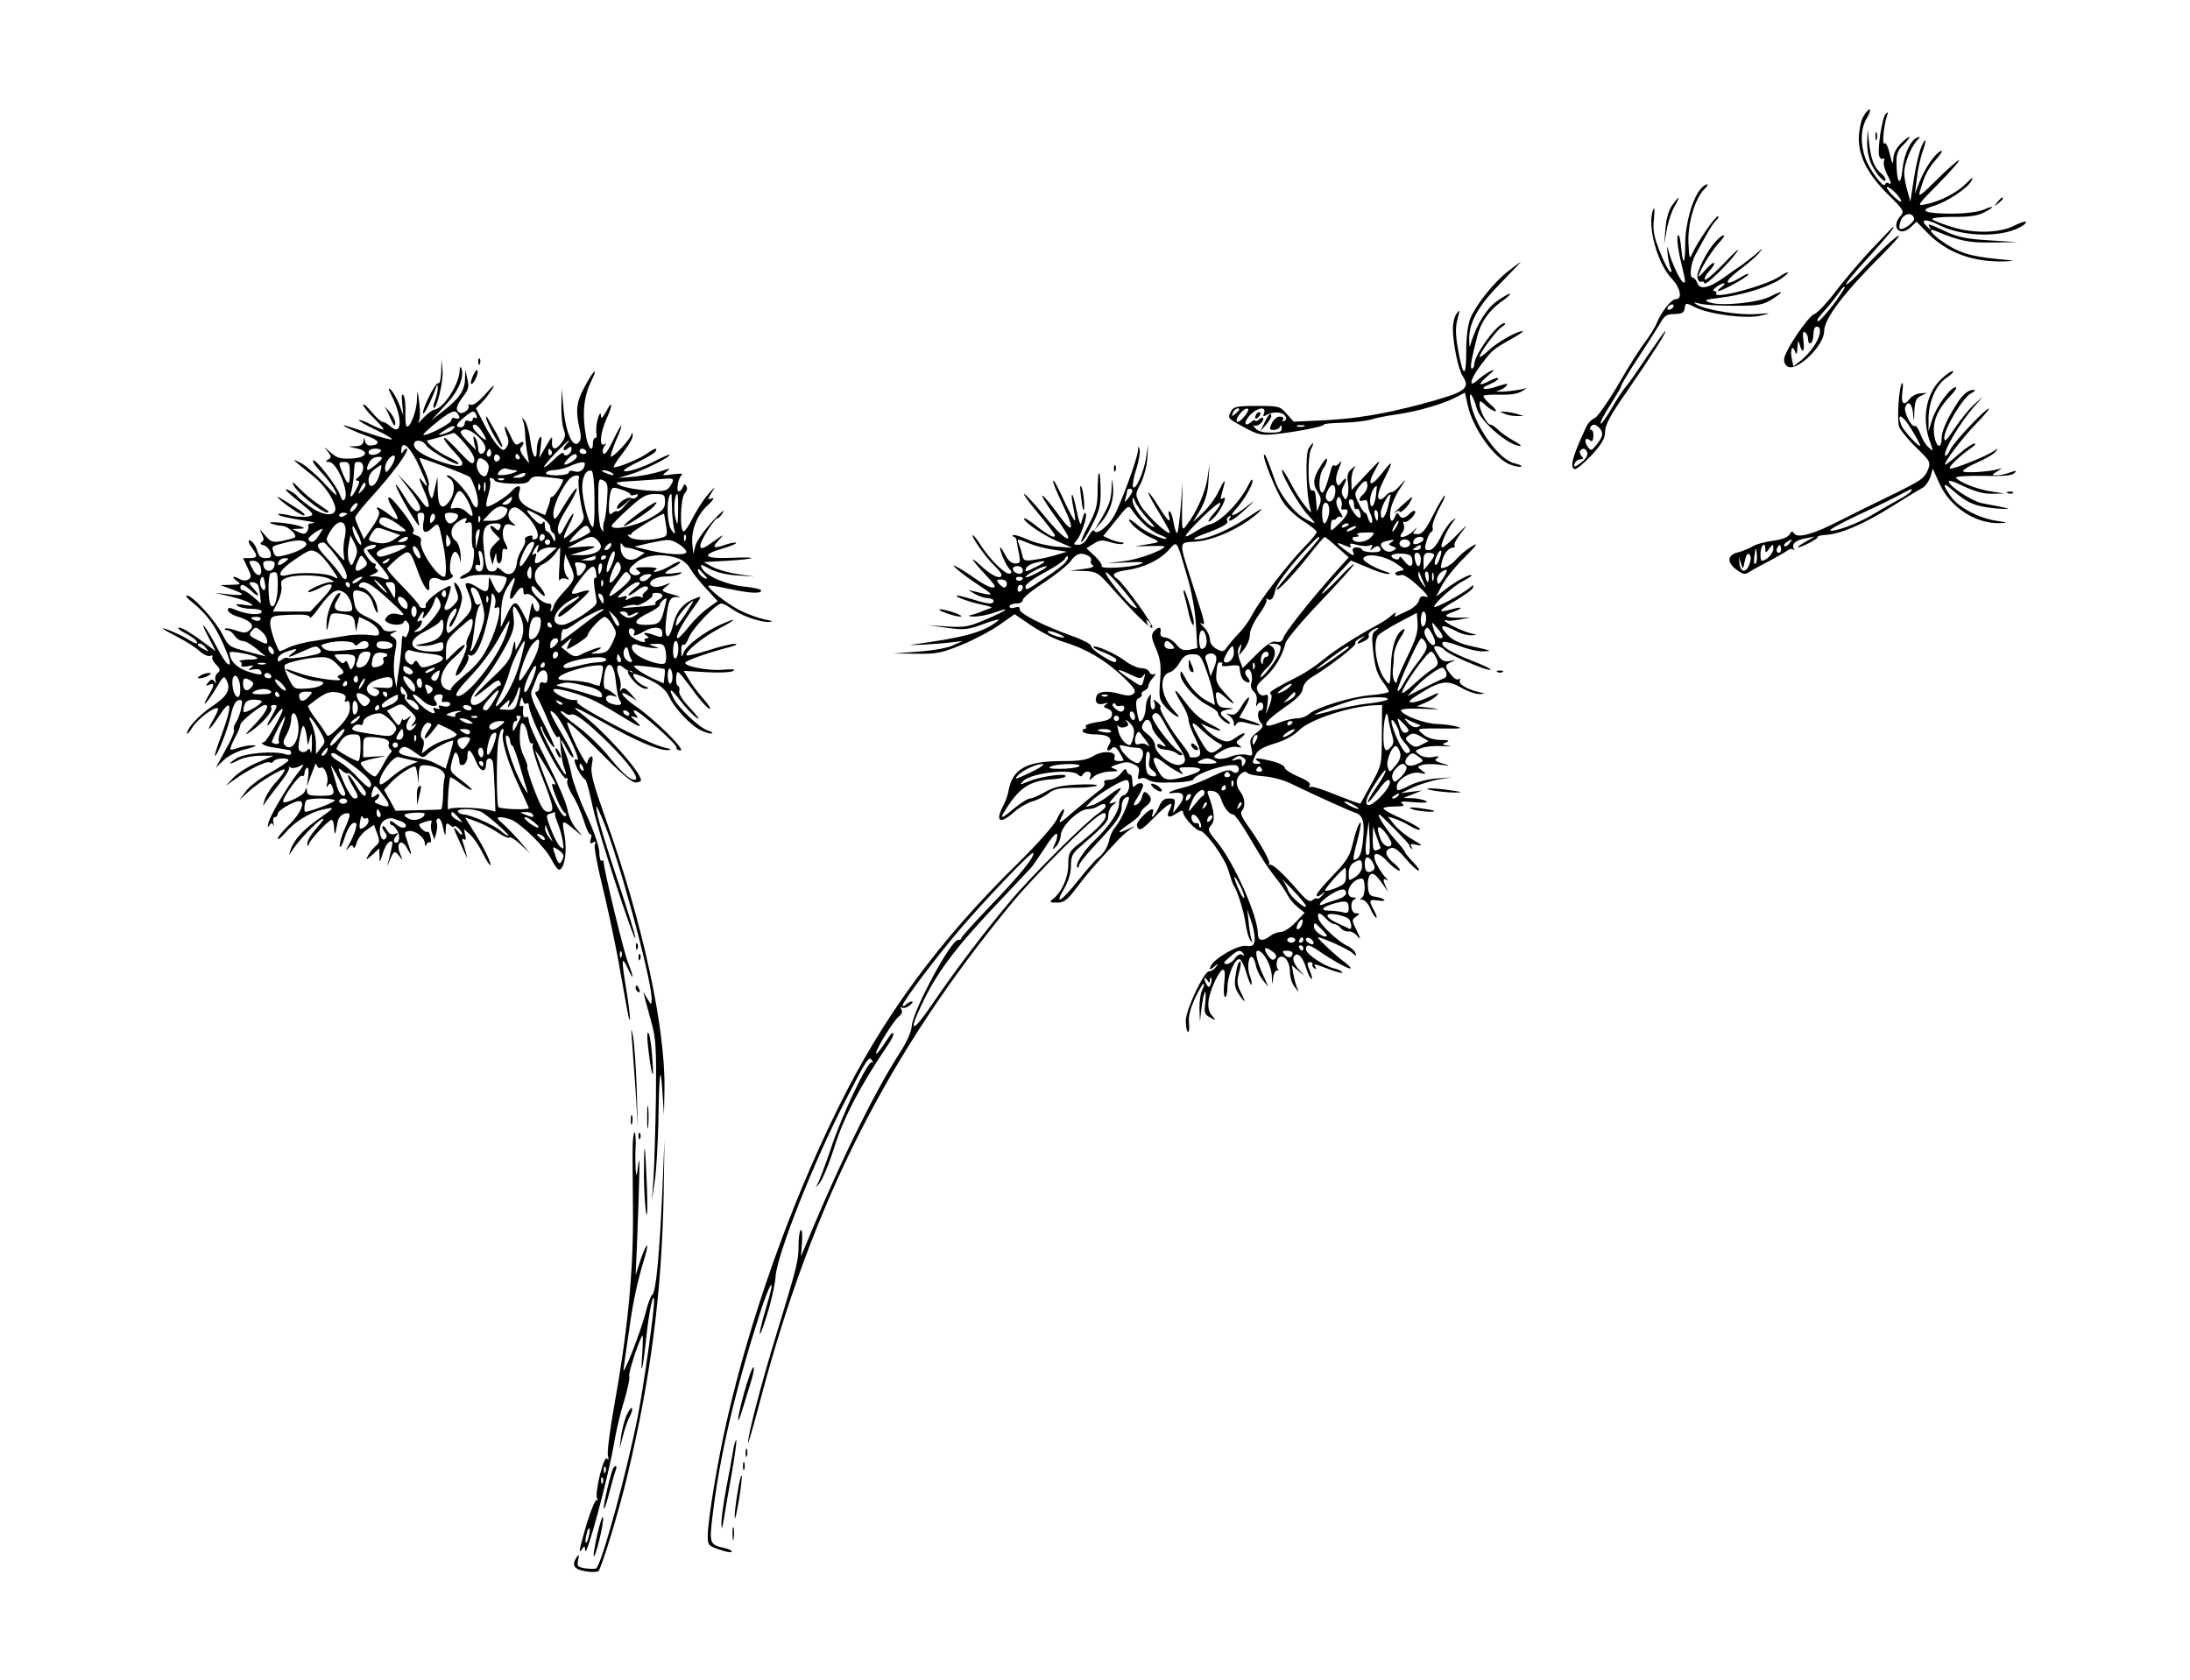 <?xml version="1.0" standalone="no"?>
<!DOCTYPE svg PUBLIC "-//W3C//DTD SVG 20010904//EN"
 "http://www.w3.org/TR/2001/REC-SVG-20010904/DTD/svg10.dtd">
<svg version="1.0" xmlns="http://www.w3.org/2000/svg"
 width="820pt" height="629pt" viewBox="0 0 820 629"
 preserveAspectRatio="xMidYMid meet">
<g transform="translate(0,629) scale(0.1,-0.1)"
fill="#000000" stroke="none">
<path d="M6975 5850 c-8 -16 -15 -52 -15 -80 0 -69 36 -136 112 -211 57 -56
59 -61 44 -78 -37 -41 -3 -80 38 -42 l22 21 43 -44 c71 -72 168 -108 285 -105
45 2 42 3 -24 9 -101 10 -145 23 -202 62 -47 32 -65 57 -30 43 91 -38 126 -45
214 -43 l93 1 -105 7 c-84 5 -117 11 -164 33 -67 31 -70 32 -60 15 5 -10 4
-10 -6 -1 -35 32 -14 37 41 10 93 -47 247 -47 314 -1 26 19 5 18 -33 -1 -55
-28 -151 -30 -230 -6 -39 12 -73 25 -77 30 -3 5 31 9 78 9 58 -1 92 4 115 16
43 22 41 29 -3 10 -21 -8 -67 -14 -117 -14 -98 0 -126 11 -71 28 52 15 129 66
144 94 10 18 6 16 -19 -9 -35 -35 -99 -68 -152 -78 -34 -7 -33 -5 50 79 46 47
80 86 75 86 -5 0 -42 -32 -82 -72 -63 -63 -72 -68 -64 -43 17 59 30 83 61 119
18 20 26 34 18 31 -22 -9 -59 -62 -80 -114 l-18 -46 7 55 c3 30 12 72 19 94
19 52 17 70 -2 26 -8 -19 -21 -73 -28 -120 l-13 -85 -11 40 c-7 22 -12 53 -12
68 0 33 24 94 47 120 14 14 14 17 2 12 -26 -10 -50 -63 -56 -122 -7 -65 -21
-49 -22 25 -1 33 5 49 24 68 36 35 31 44 -5 9 -20 -19 -30 -39 -31 -59 -1 -26
-3 -23 -13 17 -6 27 -15 45 -20 40 -10 -9 -2 71 9 102 6 16 5 17 -4 9 -14 -13
-33 -138 -24 -160 3 -8 9 -11 14 -8 5 3 6 -2 3 -10 -3 -8 2 -28 10 -45 18 -34
20 -45 7 -37 -5 4 -11 1 -13 -5 -5 -16 -59 56 -74 100 -19 53 -17 111 6 149
11 17 15 32 10 32 -5 0 -16 -13 -25 -30z m125 -285 c13 -14 21 -27 18 -30 -2
-3 -17 9 -33 25 -16 17 -24 30 -19 30 6 0 21 -11 34 -25z m67 -92 c5 -13 -44
-49 -54 -39 -3 3 -1 18 5 32 12 26 42 30 49 7z"/>
<path d="M6991 5757 c0 -30 6 -62 18 -86 20 -38 51 -71 51 -53 0 5 -7 15 -16
22 -26 22 -38 52 -45 110 l-6 55 -2 -48z"/>
<path d="M7022 5780 c0 -14 2 -19 5 -12 2 6 2 18 0 25 -3 6 -5 1 -5 -13z"/>
<path d="M6368 5583 c-31 -36 -58 -131 -58 -205 0 -77 -8 -87 -15 -18 -2 23
-6 45 -9 48 -10 10 -6 -42 9 -103 17 -71 18 -78 6 -71 -11 7 -42 73 -52 111
-8 29 -8 29 -5 -5 2 -19 7 -44 11 -54 6 -13 5 -17 -2 -13 -6 4 -24 38 -39 77
-22 56 -26 79 -21 122 3 33 2 46 -3 33 -24 -57 15 -203 71 -260 31 -33 39 -75
15 -75 -18 0 -53 -44 -72 -88 -7 -19 -28 -51 -44 -72 -17 -22 -62 -92 -99
-157 -38 -65 -78 -122 -89 -128 -12 -5 -25 -18 -31 -30 -52 -111 -65 -155 -45
-162 6 -2 34 22 63 52 40 44 51 64 51 89 0 25 20 62 83 152 88 128 150 224
142 224 -2 0 -32 -42 -66 -92 -34 -51 -69 -102 -79 -113 -10 -11 -35 -48 -55
-83 -20 -35 -39 -61 -42 -58 -3 3 13 34 36 69 22 35 41 67 41 71 0 5 28 52 63
105 35 53 72 112 83 130 16 29 25 35 54 35 28 1 36 5 38 22 3 21 4 21 38 4 52
-27 193 -45 246 -32 42 10 42 10 -17 6 -63 -5 -187 15 -221 35 -16 10 -14 10
11 4 17 -5 75 -8 130 -8 87 0 105 3 138 23 49 31 47 38 -4 12 -46 -24 -189
-38 -229 -22 -22 8 -16 10 40 17 85 10 181 40 227 70 20 14 32 25 27 25 -5 0
-19 -7 -30 -15 -51 -35 -254 -89 -238 -63 3 4 0 8 -7 8 -7 0 -4 7 7 15 10 8
24 14 29 14 6 0 1 -6 -9 -14 -11 -8 -17 -15 -13 -15 15 0 106 50 113 62 4 6
-9 2 -29 -11 -61 -37 -65 -18 -7 26 30 22 64 51 75 64 19 23 18 23 -10 -2 -17
-14 -40 -32 -51 -40 -12 -8 -43 -29 -69 -48 -57 -41 -92 -47 -100 -20 -4 10
-11 19 -16 19 -15 0 -9 52 9 86 52 96 63 113 77 128 9 9 12 16 7 16 -10 0 -76
-96 -95 -138 -11 -25 -12 -22 -15 39 -3 72 24 165 59 200 11 11 15 19 11 19
-5 0 -16 -8 -24 -17z m-103 -443 c-3 -5 -11 -10 -16 -10 -6 0 -7 5 -4 10 3 6
11 10 16 10 6 0 7 -4 4 -10z m-277 -452 c17 -17 15 -32 -9 -62 -20 -25 -22
-26 -34 -9 -15 21 -9 39 8 24 9 -6 12 -2 13 15 1 13 -2 24 -8 24 -5 0 -6 5 -3
10 8 13 18 13 33 -2z m-45 -92 c5 -13 -11 -33 -40 -50 -9 -5 -11 -2 -7 8 3 9
13 16 21 16 12 0 13 3 4 13 -6 8 -8 17 -4 20 10 11 20 8 26 -7z"/>
<path d="M6261 5521 c-13 -18 -22 -50 -25 -87 l-5 -59 10 55 c5 30 18 69 29
87 24 41 19 43 -9 4z"/>
<path d="M7479 5533 c-13 -16 -12 -17 4 -4 16 13 21 21 13 21 -2 0 -10 -8 -17
-17z"/>
<path d="M7006 5355 c-43 -46 -104 -118 -135 -159 -31 -41 -65 -77 -76 -81
-24 -7 -115 -142 -115 -172 0 -11 7 -24 16 -27 37 -14 134 81 134 133 0 47 72
143 223 293 31 32 57 60 57 64 0 10 -71 -55 -134 -123 -32 -35 -61 -61 -64
-59 -3 3 33 47 80 98 76 84 105 119 96 118 -2 -1 -38 -39 -82 -85z m-144 -209
c-28 -35 -52 -62 -55 -59 -6 5 -3 9 39 56 13 16 32 40 41 53 9 14 18 23 20 20
3 -2 -18 -34 -45 -70z m-48 -102 c-3 -29 -36 -76 -72 -105 l-27 -21 -6 29 c-7
34 2 54 12 27 6 -15 8 -11 9 16 2 22 4 28 7 15 10 -40 21 -36 16 5 -4 31 -3
41 5 36 7 -4 12 -16 12 -27 0 -11 5 -17 10 -14 6 3 10 19 10 34 0 16 5 28 13
28 9 0 13 -9 11 -23z"/>
<path d="M6425 5387 c-34 -36 -76 -119 -69 -139 3 -10 9 -16 14 -13 5 3 10 0
12 -6 4 -11 96 79 124 121 9 14 -13 -6 -49 -44 -37 -39 -70 -67 -73 -63 -4 4
3 18 16 32 13 14 21 27 18 30 -3 3 -17 -8 -32 -25 -14 -17 -26 -28 -26 -25 0
16 46 92 74 123 16 17 26 32 20 31 -5 0 -18 -10 -29 -22z"/>
<path d="M5649 5276 c-52 -39 -122 -126 -144 -179 -9 -23 -15 -68 -15 -124 0
-101 -12 -97 -31 10 -9 52 -10 80 -2 111 10 36 10 39 -3 22 -8 -11 -14 -36
-14 -56 0 -55 20 -152 36 -177 31 -49 14 -61 -157 -107 -141 -37 -242 -54
-365 -60 l-110 -5 -26 29 c-25 29 -29 30 -112 30 -74 0 -87 -3 -96 -19 -14
-28 -16 -26 48 -61 50 -27 64 -31 112 -26 70 6 193 30 187 36 -3 3 29 6 70 7
42 1 89 7 107 12 17 6 63 15 101 20 75 11 171 39 220 65 l30 16 11 -49 c20
-88 102 -202 162 -222 18 -6 35 -9 38 -6 3 3 -8 8 -25 12 -58 12 -150 141
-165 230 -8 48 8 30 24 -26 13 -47 120 -139 162 -139 7 0 -4 9 -25 20 -20 11
-46 29 -57 40 -11 11 -24 20 -30 20 -12 0 -40 53 -40 76 0 15 3 15 23 -4 13
-12 29 -22 36 -22 7 0 -2 12 -19 26 -17 15 -28 29 -25 32 3 3 31 5 63 4 37 -1
66 3 82 14 17 10 19 13 5 8 -11 -3 -42 -8 -70 -10 -27 -1 -40 -1 -28 2 12 3
27 11 33 19 9 10 3 10 -31 -1 -50 -18 -77 -11 -31 7 17 8 32 17 32 21 0 5 -13
2 -30 -7 -45 -23 -49 -17 -10 17 27 23 29 27 10 18 -14 -7 -35 -22 -47 -33
-37 -34 -29 3 14 59 40 53 43 56 116 97 27 15 44 27 38 27 -22 0 -96 -42 -128
-73 -18 -17 -33 -27 -33 -23 0 14 60 95 82 111 13 8 17 15 11 15 -26 0 -113
-118 -113 -155 0 -8 -4 -15 -9 -15 -8 0 -2 33 20 120 13 52 43 96 90 130 23
16 38 30 32 30 -5 0 -28 -13 -50 -29 -37 -27 -73 -85 -94 -151 -7 -24 -7 -24
-8 5 -2 65 31 126 115 212 44 46 80 83 79 83 -1 0 -22 -15 -46 -34z m-1009
-520 c0 -2 -7 -9 -15 -16 -13 -11 -14 -10 -9 4 5 14 24 23 24 12z m23 -21
c-17 -22 -33 -32 -33 -20 0 14 26 45 38 45 9 0 8 -7 -5 -25z m70 8 c-5 -12 -3
-14 7 -8 23 14 58 14 70 0 8 -10 8 -15 -1 -21 -8 -4 -9 -3 -5 4 4 8 0 12 -12
12 -10 0 -24 -11 -30 -25 -10 -22 -9 -25 7 -25 11 0 22 6 24 13 3 7 6 5 6 -5
1 -15 -7 -18 -43 -18 -30 0 -48 6 -57 18 -7 9 -9 14 -5 10 10 -9 36 9 36 24 0
6 -7 5 -15 -2 -8 -7 -15 -9 -15 -5 0 4 -7 2 -15 -5 -26 -22 -30 -1 -5 25 27
29 63 35 53 8z m150 -50 c-7 -2 -19 -2 -25 0 -7 3 -2 5 12 5 14 0 19 -2 13 -5z"/>
<path d="M4707 4743 c-4 -3 -7 -11 -7 -17 0 -6 5 -5 12 2 6 6 9 14 7 17 -3 3
-9 2 -12 -2z"/>
<path d="M4735 4708 l-16 -33 21 24 c11 13 20 27 20 32 0 18 -10 8 -25 -23z"/>
<path d="M1791 4934 c0 -11 3 -14 6 -6 3 7 2 16 -1 19 -3 4 -6 -2 -5 -13z"/>
<path d="M1652 4897 c-1 -27 -6 -46 -11 -42 -10 6 -65 -105 -56 -113 4 -4 31
50 48 98 4 12 6 12 6 -2 1 -9 -4 -29 -9 -44 -6 -15 -9 -29 -6 -31 10 -10 37
100 33 139 l-4 43 -1 -48z"/>
<path d="M1721 4901 c-2 -50 -60 -140 -94 -145 -8 -1 -27 -15 -42 -31 -15 -17
-23 -23 -18 -15 6 9 7 38 3 70 -7 54 -7 54 -9 12 -1 -43 -27 -109 -39 -98 -3
4 -5 28 -4 54 1 26 -2 54 -7 61 -7 10 -8 1 -5 -30 l4 -44 -15 40 c-9 22 -23
47 -31 55 -12 11 -11 4 4 -25 41 -83 37 -151 -7 -111 -10 9 -22 16 -28 16 -6
0 -25 17 -42 38 -17 20 -30 32 -31 26 0 -6 18 -29 40 -50 21 -21 38 -40 36
-42 -2 -2 -23 6 -46 18 -23 12 -44 19 -46 17 -3 -2 25 -19 62 -36 37 -17 64
-34 62 -36 -3 -3 -38 6 -79 20 -41 14 -83 28 -94 31 -31 8 35 -24 80 -39 44
-15 52 -30 18 -35 -14 -2 -23 3 -26 15 -4 16 -5 17 -6 1 -1 -12 -10 -18 -28
-19 l-28 -1 30 -7 c51 -11 38 -36 -20 -38 -42 -2 -54 2 -80 25 -22 20 -25 21
-10 4 16 -20 17 -25 5 -32 -13 -8 -12 -10 2 -10 29 0 76 -111 59 -139 -6 -9
-11 -5 -18 16 -12 34 -92 137 -101 129 -3 -4 10 -23 30 -44 32 -33 58 -72 58
-86 0 -3 -24 20 -52 51 -29 30 -66 62 -83 70 -29 14 -30 14 -9 -4 12 -10 38
-31 58 -47 38 -30 74 -82 81 -115 7 -35 -39 -36 -90 -1 -24 17 -47 35 -50 40
-7 11 -45 33 -45 26 0 -3 25 -25 55 -49 52 -43 53 -45 30 -51 -13 -3 -44 -2
-67 3 -23 6 -44 8 -46 6 -6 -5 35 -15 101 -25 28 -4 42 -8 29 -9 -13 0 -21 -5
-18 -9 2 -4 1 -14 -4 -22 -7 -11 -14 -11 -32 -3 l-23 12 25 1 c23 1 23 2 5 9
-28 11 -135 22 -110 11 11 -5 29 -9 41 -9 23 -1 60 -36 47 -44 -4 -3 -26 -8
-47 -13 -36 -6 -42 -4 -64 22 -20 24 -22 25 -12 5 9 -18 9 -25 0 -31 -8 -5 -5
-9 8 -12 10 -3 21 -15 25 -27 4 -17 1 -21 -19 -21 -17 0 -25 7 -30 25 -3 13
-12 29 -20 36 -18 15 -17 -1 1 -25 21 -28 19 -36 -10 -36 l-25 0 17 -36 c15
-30 15 -36 3 -44 -8 -5 -21 -5 -31 1 -27 14 -35 11 -13 -6 18 -13 16 -14 -21
-15 l-40 -1 38 -14 c58 -20 57 -27 -3 -21 l-55 6 55 -13 c30 -7 64 -18 75 -25
17 -12 15 -12 -20 -7 -29 4 -36 3 -25 -4 8 -6 32 -11 53 -11 20 0 37 -4 37
-10 0 -15 -52 -12 -92 4 -28 12 -35 12 -35 2 0 -8 17 -19 37 -25 49 -15 66
-34 44 -51 -12 -11 -22 -11 -50 -1 -20 7 -38 10 -41 7 -4 -3 0 -6 8 -6 8 0 20
-9 27 -20 7 -11 20 -20 30 -20 10 0 33 -13 52 -29 l35 -29 -69 18 c-67 17 -70
19 -93 64 -26 52 -112 146 -133 146 -7 0 0 -10 16 -22 61 -49 95 -96 133 -191
28 -71 1 -56 -38 21 -16 31 -37 66 -46 77 -9 11 -3 -5 13 -36 l29 -57 -60 44
c-32 24 -67 44 -76 44 -9 -1 1 -10 21 -20 20 -11 40 -24 43 -30 9 -14 -2 -12
-28 4 -26 17 -97 48 -97 42 0 -2 25 -16 56 -32 30 -15 67 -39 81 -52 14 -13
32 -21 40 -18 8 3 11 1 8 -4 -3 -5 3 -18 14 -29 16 -16 17 -22 6 -31 -8 -6
-11 -19 -8 -28 3 -13 2 -14 -4 -4 -8 10 -12 10 -23 -3 -11 -13 -10 -15 4 -9
21 8 20 -1 -6 -45 -11 -20 -15 -31 -8 -24 7 7 26 33 41 59 25 43 28 45 37 27
18 -33 3 -61 -54 -98 -49 -33 -94 -82 -94 -102 0 -4 10 6 21 24 20 32 85 80
95 70 3 -2 -5 -21 -17 -41 -32 -55 -15 -43 23 15 45 70 49 39 9 -69 -17 -45
-29 -82 -26 -82 9 0 47 97 59 150 8 37 18 56 29 58 14 3 16 -2 10 -30 -3 -18
-12 -42 -20 -54 -7 -11 -10 -23 -7 -27 4 -3 -10 -37 -31 -74 l-37 -68 30 29
c19 17 52 34 84 41 34 9 44 14 26 14 -15 1 -39 -4 -54 -9 -15 -6 -29 -9 -31
-6 -2 2 5 21 16 42 12 21 21 44 21 50 0 12 77 74 92 74 19 0 4 -28 -39 -74
-35 -35 -40 -43 -18 -28 46 31 88 79 81 91 -4 6 0 11 9 11 15 0 14 -4 -4 -36
-29 -49 -26 -56 6 -11 14 20 28 35 31 33 7 -7 -60 -126 -71 -126 -18 0 3 -14
26 -17 12 -2 31 -5 42 -7 11 -2 23 -4 28 -5 4 0 7 -6 7 -12 0 -6 -9 -8 -22 -3
-44 13 -151 4 -183 -16 -36 -23 -29 -26 11 -5 16 8 52 15 79 15 l50 0 -60 -25
c-32 -13 -73 -39 -90 -56 l-30 -32 35 25 c49 36 119 70 130 63 5 -3 11 -1 15
5 7 11 55 14 55 3 0 -5 -31 -25 -69 -47 -38 -21 -79 -52 -91 -70 l-23 -31 34
31 c38 35 127 89 135 82 2 -3 -11 -23 -30 -44 -20 -21 -40 -52 -45 -69 -8 -25
-8 -27 2 -11 7 11 31 43 54 72 23 28 39 55 35 60 -4 4 -1 4 5 0 7 -4 23 -2 35
5 19 10 18 7 -8 -27 -38 -49 -100 -153 -109 -185 -4 -17 -3 -20 3 -10 8 11 11
11 16 0 3 -8 3 -4 0 9 -3 12 -1 22 5 22 6 0 11 6 11 13 0 12 59 47 80 47 25 0
6 -46 -35 -86 -25 -24 -45 -48 -45 -54 0 -7 12 3 27 20 35 42 92 78 144 89 46
10 46 10 -28 -43 -53 -38 -84 -74 -96 -111 -6 -20 -6 -20 6 -1 21 34 90 107
111 118 13 7 7 -4 -16 -30 -21 -23 -38 -50 -37 -60 0 -13 2 -14 6 -2 7 19 74
90 85 90 4 0 9 -15 9 -32 1 -20 3 -25 6 -13 2 11 6 30 8 41 3 12 14 24 25 27
25 6 25 0 0 -59 -12 -26 -19 -55 -18 -63 2 -9 11 7 19 34 9 28 23 51 32 53 13
3 14 -2 8 -26 -5 -16 -17 -42 -26 -58 -11 -19 -12 -23 -2 -11 11 13 16 15 20
5 2 -7 8 -1 12 15 4 15 20 36 36 48 l29 20 10 -26 c13 -35 13 -40 -6 -55 -8
-8 -20 -23 -26 -34 -10 -19 -8 -18 16 3 l26 24 1 -29 c0 -27 1 -26 12 10 7 22
18 41 26 44 14 5 14 3 -3 -68 l-7 -25 11 25 c15 35 18 36 35 14 14 -17 14 -17
3 9 -17 41 5 59 26 21 19 -36 20 -28 2 23 -13 37 -13 39 7 41 25 1 57 -24 58
-47 0 -10 2 -12 6 -3 2 6 8 10 12 7 5 -2 6 7 3 20 -2 14 -8 23 -12 20 -8 -5
-36 23 -29 29 2 2 14 7 26 10 17 6 22 4 18 -6 -3 -8 -2 -25 3 -38 l9 -24 7 28
c4 15 4 31 1 36 -3 5 -1 11 5 15 5 3 12 -7 16 -22 10 -46 12 -50 13 -19 1 24
3 27 16 16 8 -7 15 -9 15 -5 0 4 7 2 15 -5 8 -7 15 -17 15 -23 0 -6 -7 -2 -15
9 -8 10 -15 16 -15 13 0 -5 6 -19 38 -89 l12 -25 -6 25 c-4 14 -9 31 -12 39
-3 9 -1 12 5 8 7 -5 9 1 5 15 l-5 23 23 -20 c12 -11 33 -41 46 -67 13 -27 27
-48 29 -48 9 0 -23 67 -59 123 l-35 56 42 -15 c23 -8 59 -27 80 -41 20 -14 40
-23 44 -19 4 3 23 -8 42 -26 l35 -33 -38 45 c-22 25 -51 55 -65 67 -20 17 -22
22 -9 23 9 0 27 -4 41 -9 38 -15 131 -106 152 -150 11 -22 24 -39 30 -38 19 7
29 68 19 128 -11 63 -13 63 46 15 25 -21 24 -20 -1 9 -16 17 -30 49 -34 73 -4
24 -38 104 -76 178 -38 75 -69 144 -69 155 0 11 -4 17 -10 14 -10 -6 -14 7
-11 34 2 7 -2 10 -7 7 -6 -4 -8 3 -4 16 5 19 7 20 10 5 2 -9 8 -15 13 -12 5 4
9 1 9 -5 0 -44 124 -285 141 -275 5 4 6 -1 3 -9 -3 -8 6 -32 19 -53 14 -21 33
-64 43 -96 9 -31 21 -54 25 -52 4 3 5 -5 1 -17 -4 -16 -2 -19 8 -13 10 6 12 4
7 -8 -3 -9 9 -76 27 -149 18 -73 45 -198 60 -278 14 -80 30 -167 35 -195 5
-27 9 -41 10 -30 0 11 -6 61 -14 110 -19 115 -18 129 5 80 24 -53 25 -39 1 22
-16 40 -91 351 -91 376 0 5 -3 6 -7 4 -5 -3 -9 12 -9 33 -1 22 -22 82 -48 139
-26 56 -51 124 -56 151 -5 27 -16 65 -25 86 -21 51 -18 56 6 11 11 -22 23 -36
26 -33 3 3 -15 41 -41 84 -49 83 -56 103 -30 81 26 -21 106 -188 84 -174 -23
14 7 -57 32 -75 4 -3 16 -48 27 -100 19 -91 159 -519 160 -492 1 7 -30 106
-68 220 -38 114 -72 225 -75 247 -6 37 -5 36 19 -20 57 -130 186 -604 185
-677 -1 -23 -1 -23 -16 2 l-15 25 6 -25 c4 -14 15 -55 25 -92 16 -57 18 -97
16 -280 -2 -117 -6 -251 -9 -298 l-6 -85 11 75 c6 41 11 138 13 215 3 190 8
227 15 120 l6 -90 2 95 c4 230 -82 627 -219 1010 -49 139 -59 176 -53 206 5
26 4 35 -5 30 -6 -4 -11 -15 -12 -24 0 -9 -18 19 -40 63 -21 44 -37 85 -35 90
1 6 55 -43 118 -107 75 -77 123 -118 137 -118 12 0 21 4 21 8 0 31 -136 183
-224 250 -48 36 -20 25 85 -34 117 -67 204 -104 239 -103 18 1 14 4 -14 10
-66 16 -346 164 -325 172 8 3 0 6 -17 6 -32 1 -94 40 -64 41 28 0 115 -27 155
-49 40 -21 49 -27 117 -68 47 -29 57 -29 27 -2 -20 17 -21 20 -5 15 16 -6 17
-4 6 9 -7 8 -9 15 -4 15 16 0 159 -127 157 -139 -2 -6 5 -11 15 -11 21 0 -100
120 -170 167 -50 34 -68 66 -20 36 l27 -17 -24 27 c-19 21 -27 24 -34 15 -6
-9 -7 -8 -4 4 3 9 1 30 -6 47 -13 36 -4 50 19 30 10 -8 19 -13 21 -11 3 2 8 0
11 -4 4 -4 1 -4 -5 0 -21 12 -14 -8 12 -37 14 -15 34 -27 43 -26 14 0 13 2 -3
9 -24 9 -50 38 -43 46 3 3 30 -7 61 -22 39 -19 59 -37 71 -60 23 -49 86 -115
125 -131 18 -8 35 -12 38 -9 2 2 -5 7 -18 11 -30 10 -107 82 -126 118 -23 45
-11 41 27 -10 19 -25 46 -53 60 -62 13 -9 3 6 -23 34 -30 31 -46 56 -44 67 3
9 0 19 -5 20 -5 2 -8 17 -6 33 3 29 4 28 56 -41 28 -40 59 -75 68 -78 9 -3 -2
14 -23 38 -21 24 -46 57 -55 74 l-18 30 84 -5 c46 -3 91 -1 100 4 13 7 1 8
-38 5 -58 -5 -153 15 -139 28 10 10 92 38 158 55 28 7 40 13 28 14 -12 1 -57
-10 -100 -24 -42 -13 -79 -22 -82 -19 -10 10 56 65 119 99 72 38 75 45 8 16
-59 -26 -127 -77 -138 -104 -8 -21 -9 -20 -9 6 -1 16 3 26 8 23 5 -3 14 9 20
26 12 33 102 128 122 128 6 0 24 -9 39 -20 37 -26 105 -50 139 -49 18 1 14 4
-15 9 -23 5 -65 20 -93 34 -49 25 -125 85 -118 93 2 2 36 -3 76 -12 81 -17
121 -19 121 -6 0 4 -27 11 -60 14 -67 6 -145 39 -161 68 -9 18 -8 18 30 -2 25
-13 65 -22 103 -24 l63 -4 -62 9 c-34 5 -76 17 -95 27 l-33 18 87 5 c47 3 89
7 91 10 3 3 -33 3 -79 1 -99 -4 -111 11 -28 35 30 9 53 18 50 21 -3 3 -19 0
-37 -6 -49 -17 -55 -13 -28 16 22 25 21 24 -21 -6 -35 -25 -46 -29 -48 -17 -3
16 53 106 66 106 4 0 13 10 20 23 7 12 -12 -4 -41 -36 -30 -32 -58 -72 -63
-90 l-8 -32 -3 32 c-7 53 15 112 55 149 21 19 29 32 18 28 -18 -7 -18 -6 -1
22 16 25 14 24 -13 -6 -17 -19 -42 -59 -57 -87 -14 -29 -30 -53 -35 -53 -16 0
-12 126 4 143 8 8 11 19 6 26 -5 10 -9 9 -13 -3 -4 -9 -10 -16 -15 -16 -12 0
-2 53 12 63 6 4 -9 4 -34 1 -42 -6 -44 -5 -25 9 18 15 16 15 -22 2 -24 -8 -69
-17 -100 -20 l-58 -5 46 14 c46 13 152 66 146 73 -2 2 -24 -8 -50 -21 -50 -27
-113 -47 -121 -39 -3 3 21 18 53 33 32 16 62 33 65 39 11 17 -3 13 -34 -9 -27
-19 -102 -50 -121 -50 -5 0 9 23 31 51 22 28 40 58 39 67 0 14 -2 14 -6 2 -7
-19 -64 -80 -75 -80 -4 0 4 25 17 57 34 76 26 78 -10 3 -18 -38 -31 -56 -36
-48 -4 7 -2 19 4 27 9 12 9 13 0 7 -20 -11 -16 42 7 93 25 55 25 77 0 31 -15
-27 -19 -31 -20 -15 -1 13 -5 7 -12 -14 -5 -19 -7 -43 -5 -53 3 -10 1 -18 -4
-18 -5 0 -9 -9 -9 -20 0 -36 -17 -21 -25 23 -16 82 -10 149 17 206 32 65 10
46 -26 -23 -28 -52 -31 -86 -16 -151 7 -30 6 -43 -4 -53 -21 -22 -48 39 -56
128 l-7 75 -1 -62 c-1 -34 3 -74 8 -89 9 -23 7 -33 -8 -53 -23 -30 -38 -26
-35 9 2 20 -2 15 -22 -20 l-26 -45 6 45 c4 32 2 41 -5 30 -5 -8 -10 -27 -10
-42 0 -51 -17 -29 -24 31 -4 32 -14 67 -22 77 -9 10 -12 12 -8 4 5 -8 9 -31
10 -50 0 -19 4 -53 8 -75 l7 -40 -20 25 c-12 16 -16 29 -10 35 15 15 10 28 -6
15 -13 -10 -18 -6 -35 31 -20 45 -28 41 -11 -4 7 -17 6 -30 -2 -41 -11 -16
-14 -15 -34 6 -12 13 -35 49 -51 81 l-30 58 22 22 c13 12 30 36 40 52 12 19 3
13 -24 -18 -26 -30 -48 -46 -57 -43 -8 3 -12 2 -9 -3 8 -12 -21 -34 -34 -26
-16 10 -12 25 14 60 20 26 23 37 16 66 l-8 34 -1 -36 c-1 -42 -24 -74 -84
-120 l-42 -33 52 56 c50 53 73 107 60 140 -3 7 -6 2 -6 -11z m-1 -173 c0 -6
-7 -8 -15 -4 -9 3 -15 0 -15 -8 0 -12 -97 -62 -105 -54 -2 2 22 24 53 49 40
32 61 43 70 36 6 -5 12 -14 12 -19z m64 6 c3 -8 2 -12 -4 -9 -6 3 -10 1 -10
-5 0 -7 -7 -10 -15 -6 -9 3 -15 0 -15 -9 0 -8 -7 -15 -15 -15 -22 0 -18 12 13
37 32 27 38 28 46 7z m-90 -53 c-5 -5 -20 -12 -34 -16 -23 -6 -23 -5 5 14 28
19 49 21 29 2z m110 -6 c23 -36 20 -42 -9 -15 -26 24 -32 40 -16 40 5 0 16
-11 25 -25z m13 -69 c-9 -24 -27 -19 -27 7 0 12 -5 29 -10 37 -8 11 -9 7 -5
-15 l7 -30 -33 34 c-29 32 -30 35 -13 42 25 9 90 -51 81 -75z m-73 19 c25 -31
36 -52 31 -63 -5 -14 -15 -7 -55 36 -26 28 -51 52 -55 52 -9 0 8 -23 48 -66
37 -41 18 -50 -57 -25 -67 22 -106 46 -106 66 0 21 33 19 46 -3 13 -20 113
-77 121 -69 3 3 -15 15 -39 26 -37 16 -90 59 -77 62 2 0 24 6 49 13 25 8 47
14 50 15 3 0 23 -19 44 -44z m378 3 c-17 -17 -15 -33 3 -18 12 10 15 10 15 -3
0 -8 -7 -17 -15 -21 -8 -3 -15 0 -15 6 0 7 -15 -2 -33 -20 -53 -51 -53 -37 0
18 26 27 50 50 53 50 2 0 -1 -5 -8 -12z m-552 -85 c33 -73 37 -88 15 -59 -20
27 -19 17 6 -39 24 -55 16 -73 -14 -30 -12 17 -37 46 -55 65 l-34 35 35 -45
c50 -66 60 -87 42 -94 -10 -3 -25 12 -47 49 -18 30 -34 52 -36 50 -4 -4 50
-104 76 -140 13 -19 14 -19 8 8 -5 21 -3 27 10 27 12 0 15 -7 11 -27 -9 -45 2
-57 29 -32 27 25 26 25 43 -59 13 -62 14 -122 4 -122 -29 2 -97 107 -87 134 3
9 -3 17 -17 21 -13 4 -17 10 -11 14 10 6 -25 60 -73 114 -25 28 -29 13 -6 -24
30 -48 26 -55 -13 -25 -37 28 -55 34 -39 14 7 -9 0 -28 -22 -60 l-32 -47 -16
35 c-9 19 -17 40 -17 46 0 6 30 44 68 85 74 82 134 164 126 172 -3 3 -9 -1
-14 -9 -7 -11 -9 -10 -7 7 2 38 35 8 67 -64z m-144 58 c-10 -16 -46 -20 -46
-5 0 8 10 14 26 14 14 0 23 -4 20 -9z m410 -18 c-10 -10 -19 5 -10 18 6 11 8
11 12 0 2 -7 1 -15 -2 -18z m229 18 c3 -5 2 -12 -3 -15 -5 -3 -9 1 -9 9 0 17
3 19 12 6z m130 -1 c3 -5 -1 -10 -9 -10 -9 0 -16 5 -16 10 0 6 4 10 9 10 6 0
13 -4 16 -10z m-731 -58 c-16 -23 -19 -24 -22 -9 -2 10 4 27 14 39 25 27 31 5
8 -30z m408 33 c0 -5 -5 -11 -11 -13 -6 -2 -11 4 -11 13 0 9 5 15 11 13 6 -2
11 -8 11 -13z m73 5 c3 -5 1 -10 -4 -10 -6 0 -11 5 -11 10 0 6 2 10 4 10 3 0
8 -4 11 -10z m215 0 c0 -9 -32 -30 -46 -30 -4 0 1 9 11 20 19 21 35 26 35 10z
m-730 -6 c0 -7 -43 -43 -52 -44 -10 0 3 33 16 42 13 9 36 10 36 2z m330 -71
c4 -4 12 -23 19 -42 21 -64 8 -99 -16 -43 -16 34 -70 92 -86 92 -7 0 -4 -5 6
-11 22 -13 22 -57 -2 -88 -26 -34 -41 -19 -42 42 l-1 52 -10 -45 c-9 -41 -11
-43 -19 -22 -5 13 -7 28 -4 33 4 5 -3 30 -14 55 -12 26 -21 48 -21 49 0 5 183
-64 190 -72z m70 39 c0 -9 -4 -23 -8 -30 -13 -20 -43 18 -36 46 5 18 10 20 25
11 10 -5 19 -17 19 -27z m-520 -22 c0 -49 -7 -50 -26 -5 -18 44 -18 45 6 45
17 0 20 -7 20 -40z m50 19 c0 -12 -8 -28 -17 -35 -12 -9 -13 -13 -5 -14 10 0
9 -7 -3 -30 -18 -35 -29 -40 -19 -8 3 12 8 40 9 62 3 49 1 46 20 46 9 0 15 -9
15 -21z m830 14 c-1 -21 -19 -35 -39 -28 -12 4 -21 2 -21 -4 0 -6 -20 -11 -46
-11 -27 0 -43 4 -39 10 3 6 18 10 33 10 15 1 41 7 57 15 34 15 55 18 55 8z
m-766 -30 c-12 -52 -44 -73 -44 -29 0 13 10 30 23 39 29 21 28 21 21 -10z
m504 6 c25 -1 -17 -17 -47 -18 -20 -1 -22 1 -11 14 7 9 20 13 27 10 8 -3 22
-5 31 -6z m298 -112 c1 -59 -2 -104 -7 -101 -14 8 -39 104 -39 149 0 41 15 68
35 62 6 -2 11 -47 11 -110z m64 103 c18 -12 2 -12 -25 0 -13 6 -15 9 -5 9 8 0
22 -4 30 -9z m-325 -10 c-3 -5 -16 -10 -28 -9 -21 0 -21 1 -2 9 28 12 37 12
30 0z m143 -16 c6 -4 -32 -64 -40 -64 -4 0 -8 -4 -8 -9 0 -5 -4 -21 -10 -35
l-9 -25 -42 18 c-48 22 -63 42 -54 71 8 24 -7 26 -26 4 -19 -23 -90 -67 -97
-60 -3 3 0 24 7 46 6 22 9 45 6 50 -3 6 -2 10 4 10 5 0 11 -4 13 -9 2 -6 30
-11 62 -12 47 -2 62 1 70 14 9 14 21 15 66 10 30 -3 57 -7 58 -9z m59 3 c-5
-13 7 -102 18 -136 4 -14 -5 -30 -32 -54 -20 -20 -39 -34 -41 -32 -3 2 5 23
17 46 12 23 20 43 18 45 -2 3 -15 -16 -28 -41 -21 -41 -25 -43 -30 -23 -3 16
7 42 33 83 21 33 38 67 38 75 0 8 -19 -16 -43 -55 -38 -64 -42 -68 -45 -43 -3
27 26 93 57 131 16 20 46 23 38 4z m-280 -3 c-3 -3 -12 -4 -19 -1 -8 3 -5 6 6
6 11 1 17 -2 13 -5z m386 -76 c-2 -35 -7 -70 -10 -78 -4 -8 -5 -22 -4 -30 2
-13 1 -13 -8 0 -6 8 -11 55 -11 103 0 83 1 87 19 78 17 -9 18 -19 14 -73z
m247 74 c0 -5 -6 -16 -13 -26 -11 -15 -24 -17 -82 -13 -39 3 -83 11 -100 18
-28 13 -25 14 65 19 52 4 103 7 113 8 9 1 17 -2 17 -6z m-1165 -40 c-15 -16
-16 -15 -4 12 7 15 15 23 17 16 3 -7 -3 -19 -13 -28z m462 1 c-3 -10 -5 -4 -5
12 0 17 2 24 5 18 2 -7 2 -21 0 -30z m-20 5 c-3 -8 -6 -5 -6 6 -1 11 2 17 5
13 3 -3 4 -12 1 -19z m563 -19 c0 -5 7 -5 17 -2 11 4 14 3 9 -6 -5 -7 -15 -10
-23 -6 -17 6 -53 -21 -53 -38 0 -6 12 0 28 14 l27 24 -24 -27 c-14 -16 -27
-26 -29 -23 -3 3 -11 0 -19 -6 -10 -9 -13 -5 -13 22 0 19 3 44 6 55 5 20 9 21
40 11 19 -6 34 -14 34 -18z m-603 -36 c19 -46 16 -56 -8 -32 -13 13 -29 19
-44 17 -22 -5 -22 -4 -6 33 13 30 19 35 30 26 8 -7 20 -26 28 -44z m733 8 c0
-25 -8 -34 -57 -62 -54 -30 -143 -47 -143 -28 0 4 28 32 62 63 52 47 67 56
100 56 35 0 38 -2 38 -29z m26 -19 c0 -26 4 -60 7 -77 7 -28 6 -29 -8 -11 -20
26 -20 136 -1 136 1 0 1 -21 2 -48z m23 -14 c-1 -57 -2 -60 -10 -28 -8 32 -3
90 7 90 2 0 4 -28 3 -62z m-625 37 c-4 -8 -14 -15 -23 -15 -14 1 -13 3 3 15
25 19 27 19 20 0z m-584 -30 c-7 -9 -15 -13 -18 -10 -3 2 1 11 8 20 7 9 15 13
18 10 3 -2 -1 -11 -8 -20z m570 -2 c0 -24 -25 -43 -56 -43 l-36 0 27 29 c18
18 34 27 46 24 11 -3 19 -7 19 -10z m84 -37 c33 -41 40 -76 14 -76 -5 0 -7 4
-4 9 4 5 -3 7 -14 4 -11 -3 -17 -9 -14 -15 3 -5 -2 -20 -11 -34 -9 -14 -18
-36 -19 -48 -5 -46 -31 -60 -60 -30 -9 8 -16 11 -16 5 0 -6 -9 -11 -19 -11
-15 0 -20 10 -25 48 -15 108 -7 132 41 132 16 0 21 -4 16 -16 -4 -11 -9 -12
-16 -5 -22 22 -29 10 -8 -13 l23 -24 -21 -21 c-16 -16 -20 -28 -14 -49 l7 -27
7 25 c7 24 7 24 8 3 2 -35 21 -27 21 8 0 17 4 28 10 24 13 -8 13 1 -1 27 -6
11 -8 31 -5 44 5 20 11 24 29 19 21 -6 21 -5 4 9 -23 18 -14 56 12 56 10 0 35
-20 55 -44z m36 12 c22 -13 40 -31 40 -40 0 -9 5 -20 10 -23 6 -3 10 -14 9
-23 0 -13 -3 -12 -11 6 -6 12 -15 22 -20 22 -4 0 -8 10 -8 23 0 15 -3 18 -8 9
-6 -9 -16 -4 -37 18 -34 36 -28 38 25 8z m-720 8 c0 -2 -7 -6 -15 -10 -8 -3
-15 -1 -15 4 0 6 7 10 15 10 8 0 15 -2 15 -4z m321 -29 c-8 -8 -11 -7 -11 4 0
20 13 34 18 19 3 -7 -1 -17 -7 -23z m92 26 c9 -8 -12 -33 -28 -33 -7 0 -15 9
-18 20 -4 16 0 20 17 20 13 0 26 -3 29 -7z m781 -40 c6 -40 5 -42 -27 -49 -44
-10 -98 -7 -111 6 -6 7 -7 10 -1 8 6 -2 10 0 10 5 0 6 117 77 121 73 1 0 4
-20 8 -43z m-989 -7 c19 -15 19 -15 1 -16 -30 0 -86 23 -86 35 0 29 32 22 85
-19z m292 22 c-3 -8 -6 -5 -6 6 -1 11 2 17 5 13 3 -3 4 -12 1 -19z m-53 0 c-5
-7 -2 -9 9 -5 13 5 15 -2 14 -44 -1 -27 1 -50 5 -52 4 -1 4 -21 1 -43 -4 -32
-11 -45 -30 -53 -14 -7 -23 -14 -20 -17 3 -3 15 0 28 6 21 12 133 9 145 -3 7
-7 -18 -57 -28 -57 -5 0 -15 15 -23 33 -14 31 -14 31 -15 6 0 -36 -8 -41 -38
-21 -35 23 -55 25 -47 4 30 -73 29 -82 -16 -128 -24 -24 -46 -44 -49 -44 -15
0 -8 55 10 77 24 31 27 8 4 -25 -9 -13 -13 -26 -10 -29 8 -9 46 78 46 108 0
14 -7 34 -15 45 -17 23 -19 15 -5 -22 9 -23 7 -31 -11 -50 -24 -26 -44 -23
-30 4 4 9 11 30 15 45 7 28 6 28 -21 13 -37 -19 -75 -55 -69 -65 3 -4 -1 -8
-9 -8 -8 0 -15 4 -15 9 0 4 -27 35 -60 69 -33 33 -60 64 -60 69 0 5 18 22 39
40 46 35 44 37 81 -64 22 -56 42 -75 37 -34 -2 23 16 31 43 17 18 -9 58 10 42
20 -16 10 -3 91 14 84 7 -2 15 -17 17 -31 2 -15 3 -7 2 17 -2 27 -9 49 -19 56
-23 17 -20 51 6 69 27 19 42 21 32 4z m-453 -60 c-5 -20 -6 -49 -4 -65 3 -17
2 -24 -3 -18 -5 6 -22 24 -38 42 -28 31 -28 31 -10 62 33 56 69 43 55 -21z
m919 21 c0 -6 -66 -39 -77 -39 -4 0 8 16 27 35 24 25 36 31 42 22 4 -6 8 -15
8 -18z m-867 -16 c8 -18 12 -33 8 -33 -9 0 -31 45 -31 62 0 15 4 10 23 -29z
m130 -15 c-18 -11 -37 -15 -57 -11 -41 8 -41 8 -23 37 16 24 16 24 61 8 l45
-16 -26 -18z m-279 17 c-17 -26 -29 -31 -39 -15 -4 7 35 37 53 40 1 0 -5 -11
-14 -25z m596 -15 l-8 -35 -1 31 c-1 17 2 34 6 37 11 12 12 3 3 -33z m-109
-23 c-8 -8 -11 -3 -11 19 1 25 2 27 11 11 8 -14 8 -22 0 -30z m359 34 c0 -6
-4 -13 -10 -16 -5 -3 -10 1 -10 9 0 9 5 16 10 16 6 0 10 -4 10 -9z m210 -37
c0 -20 -34 -34 -77 -33 l-38 1 35 10 c70 20 74 25 15 21 l-60 -5 45 24 c40 21
47 22 63 9 9 -8 17 -20 17 -27z m317 24 c-3 -8 -6 -5 -6 6 -1 11 2 17 5 13 3
-3 4 -12 1 -19z m-1238 -71 c-12 -29 -13 -29 -22 -9 -5 11 -6 38 -2 59 l7 38
15 -28 c12 -24 13 -34 2 -60z m196 73 c-3 -5 -14 -10 -23 -10 -15 0 -15 2 -2
10 20 13 33 13 25 0z m-378 -16 c4 -12 -36 -33 -84 -44 -27 -7 -33 -5 -39 12
-7 23 -9 22 41 35 48 13 77 12 82 -3z m913 6 c0 -5 -4 -10 -10 -10 -5 0 -10 5
-10 10 0 6 5 10 10 10 6 0 10 -4 10 -10z m481 -7 c16 -10 29 -23 29 -30 0 -15
-83 -9 -155 10 l-40 10 55 13 c76 16 78 16 111 -3z m-1293 -32 c38 -47 58 -88
48 -98 -4 -5 -12 1 -19 12 -6 11 -30 41 -54 66 -40 43 -42 54 -12 58 3 1 20
-17 37 -38z m752 34 c0 -15 -42 -85 -50 -85 -10 0 -1 32 20 71 10 17 30 27 30
14z m285 -14 c-3 -6 -11 -11 -17 -11 -6 0 -6 6 2 15 14 17 26 13 15 -4z m61
-2 c5 1 22 -3 38 -9 l30 -10 -23 -16 c-31 -22 -63 -7 -67 31 -2 19 0 25 5 17
5 -8 12 -13 17 -13z m-940 4 c-4 -5 -12 -9 -17 -9 -5 -1 -11 -2 -14 -3 -2 0 6
-12 18 -25 67 -72 80 -98 40 -81 -10 5 -27 7 -38 7 -16 -2 -15 0 5 9 15 7 20
13 12 16 -6 3 -10 9 -6 14 3 5 1 9 -5 9 -6 0 -18 12 -27 26 -15 22 -15 27 -3
35 17 11 45 12 35 2z m114 2 c0 -10 -91 -45 -101 -39 -16 9 -10 20 19 31 29
12 82 17 82 8z m53 -45 c-8 -8 -33 32 -26 43 3 5 12 -1 19 -14 7 -13 10 -26 7
-29z m440 33 c-5 -15 -3 -16 8 -5 7 6 24 12 39 12 l25 -1 -33 -29 c-38 -35
-56 -39 -47 -9 5 15 4 19 -5 14 -9 -6 -9 -3 -1 14 14 25 23 28 14 4z m82 -60
c-3 -38 -3 -63 1 -56 3 7 13 9 22 6 15 -6 15 -4 4 9 -7 9 -12 32 -10 50 l4 33
17 -37 c23 -51 22 -57 -20 -102 -21 -22 -38 -46 -39 -54 -2 -7 -6 -17 -10 -20
-4 -4 -4 1 -1 11 4 12 1 17 -10 17 -22 0 -63 39 -63 59 1 11 8 8 25 -12 14
-15 25 -23 25 -16 0 7 -10 23 -21 35 -27 28 -20 66 15 82 13 6 32 22 43 36 10
14 19 26 20 26 1 0 0 -30 -2 -67z m-907 48 c10 -5 33 -30 51 -56 30 -42 31
-46 10 -35 -26 15 -130 19 -171 7 -47 -13 -34 18 25 57 57 39 61 40 85 27z
m622 -37 c0 -24 -5 -34 -15 -34 -8 0 -15 7 -15 16 0 8 5 12 11 8 8 -4 9 3 4
26 -5 23 -4 30 4 26 6 -4 11 -23 11 -42z m482 -5 c-9 -23 -18 -37 -20 -30 -5
16 18 82 28 76 5 -3 1 -24 -8 -46z m-933 -17 c-27 -19 -35 -8 -20 25 12 27 13
27 27 9 12 -17 11 -21 -7 -34z m871 38 c0 -5 -12 -10 -27 -9 l-28 1 25 8 c14
4 26 8 28 9 1 1 2 -3 2 -9z m40 6 c0 -3 -4 -8 -10 -11 -5 -3 -10 -1 -10 4 0 6
5 11 10 11 6 0 10 -2 10 -4z m269 -7 c17 -6 38 -23 45 -38 8 -14 34 -48 59
-74 l44 -48 -36 -26 c-20 -14 -52 -45 -71 -69 -19 -24 -38 -44 -42 -44 -13 0
14 52 54 107 38 53 38 53 11 42 -45 -17 -71 -48 -83 -100 -15 -60 -33 -54 -27
10 9 85 15 98 45 95 15 -2 9 1 -13 8 -51 14 -52 15 -29 33 18 14 17 14 -8 4
-15 -6 -34 -9 -43 -5 -28 11 2 36 44 37 20 0 45 4 56 9 14 7 9 8 -17 4 -46 -7
-48 0 -7 21 17 9 29 19 26 21 -3 3 -20 -4 -38 -15 -32 -20 -81 -32 -52 -13 8
5 -8 8 -36 8 -40 0 -46 -2 -34 -11 14 -11 14 -12 0 -18 -8 -3 -21 0 -27 8 -8
10 -3 19 22 39 37 29 100 35 157 15z m-1473 -14 c-21 -16 -32 -13 -21 4 3 6
14 11 23 11 15 -1 15 -2 -2 -15z m389 5 c-3 -5 -12 -10 -18 -10 -7 0 -6 4 3
10 19 12 23 12 15 0z m-480 -21 c12 -37 -12 -45 -29 -10 -16 30 -16 31 3 31
11 0 23 -9 26 -21z m53 4 c-5 -26 -34 -28 -41 -3 -4 16 0 20 20 20 18 0 24 -5
21 -17z m1162 -14 c-14 -25 -30 -33 -30 -15 0 8 -3 21 -6 29 -4 11 1 13 20 10
21 -4 24 -8 16 -24z m118 -29 c-28 -38 -34 -25 -13 27 14 32 18 35 26 21 7
-13 4 -25 -13 -48z m-55 30 c-3 -11 -7 -20 -9 -20 -2 0 -4 9 -4 20 0 11 4 20
9 20 5 0 7 -9 4 -20z m-263 -17 c0 -19 -3 -24 -10 -17 -6 6 -8 18 -4 27 9 24
14 21 14 -10z m242 2 c3 -13 1 -22 -4 -19 -5 3 -5 -14 -2 -38 4 -24 8 -48 8
-54 1 -17 -102 -84 -129 -84 -53 0 -29 61 38 96 41 22 33 8 -13 -21 -22 -14
-40 -32 -40 -41 0 -10 21 3 60 37 33 29 58 54 56 57 -3 2 -19 0 -35 -6 -40
-14 -39 -5 4 52 41 52 51 56 57 21z m403 -5 c16 -17 16 -20 3 -15 -9 4 -19 13
-22 21 -7 19 -2 18 19 -6z m-1595 -42 c0 -51 -13 -89 -25 -76 -12 11 -13 117
-1 122 23 9 26 5 26 -46z m1318 39 c9 -10 1 -22 -33 -51 -52 -43 -57 -36 -15
22 34 47 33 47 48 29z m-1122 -16 c18 -10 18 -10 1 -11 -22 0 -90 -31 -83 -37
2 -2 18 3 35 11 62 33 70 19 20 -34 l-47 -50 -70 0 -70 0 18 36 c10 19 16 46
14 59 -4 20 1 26 28 34 41 11 130 7 154 -8z m1192 3 c-9 -9 -21 -13 -28 -9
-14 9 5 25 30 25 12 0 12 -3 -2 -16z m-1436 -19 c6 -28 -6 -34 -16 -9 -5 14 0
34 8 34 2 0 6 -11 8 -25z m352 11 c-10 -8 -21 -12 -24 -10 -5 6 21 24 34 24 6
0 1 -6 -10 -14z m576 -20 c-17 -45 -12 -65 8 -33 19 30 32 35 32 11 0 -8 4
-13 10 -9 13 8 50 -26 50 -47 0 -26 -18 -22 -23 5 -3 16 -6 9 -12 -22 l-8 -44
-21 41 c-24 47 -33 45 -61 -16 l-20 -42 1 52 c2 54 8 77 34 115 18 28 23 23
10 -11z m-490 -1 c13 -14 21 -25 18 -25 -2 0 -15 11 -28 25 -13 14 -21 25 -18
25 2 0 15 -11 28 -25z m827 3 c-3 -8 -6 -5 -6 6 -1 11 2 17 5 13 3 -3 4 -12 1
-19z m-1292 3 c3 -5 7 -23 9 -40 l3 -31 -29 25 c-16 14 -34 25 -39 25 -5 0 -9
5 -9 10 0 16 14 12 38 -10 30 -29 40 -25 12 5 -19 20 -20 25 -7 25 9 0 18 -4
22 -9z m345 -1 c0 -5 -2 -10 -4 -10 -3 0 -8 5 -11 10 -3 6 -1 10 4 10 6 0 11
-4 11 -10z m145 -55 c61 -55 66 -63 40 -56 -22 6 -34 4 -44 -6 -12 -13 -12
-16 0 -24 20 -12 57 -11 61 2 3 8 7 7 15 -2 7 -9 8 -22 1 -39 -6 -16 -11 -21
-16 -12 -5 6 -8 -5 -8 -26 -1 -20 -5 -66 -11 -102 l-9 -65 -7 40 c-4 22 -3 63
2 90 8 42 7 51 -7 59 -14 8 -14 10 3 18 16 7 14 8 -8 4 -19 -2 -31 2 -37 14
-5 10 -29 27 -53 38 -38 18 -46 27 -51 58 -9 44 -3 50 32 38 17 -6 31 -21 37
-41 14 -42 24 -51 17 -16 -5 32 -39 73 -59 73 -8 0 -11 5 -8 10 13 22 43 7
110 -55z m25 33 c0 -17 -1 -29 -3 -27 -2 2 -11 16 -20 32 -17 26 -17 27 3 27
16 0 20 -7 20 -32z m895 7 c-36 -29 -24 -34 12 -5 14 11 30 17 36 13 6 -4 4
-11 -6 -18 -9 -7 -14 -15 -10 -19 4 -4 0 -4 -9 -1 -9 4 -26 1 -38 -5 -18 -9
-21 -9 -15 0 5 9 1 10 -16 5 -22 -6 -21 -3 9 24 18 17 40 31 50 31 13 -1 10
-7 -13 -25z m-588 -7 c6 -7 15 -33 21 -57 9 -37 7 -52 -10 -100 -11 -31 -25
-60 -31 -66 -7 -7 -8 -4 -3 9 4 11 9 47 13 80 3 34 11 67 17 75 8 11 8 13 0 8
-7 -4 -14 1 -17 11 -2 9 -8 25 -12 35 -8 20 8 23 22 5z m-494 -10 c9 -7 19
-25 23 -40 6 -26 4 -28 -24 -28 -39 0 -48 14 -28 45 9 14 13 25 9 25 -18 0
-49 -68 -50 -110 -2 -42 1 -39 12 16 4 18 10 20 47 15 39 -5 43 -9 47 -36 l4
-30 6 28 6 27 35 -17 c19 -10 37 -27 38 -37 4 -17 -1 -18 -35 -14 -21 3 -61 2
-88 -3 -28 -4 -81 -13 -118 -19 -38 -5 -82 -17 -99 -26 -16 -8 -31 -14 -32
-12 -16 25 -37 91 -34 109 3 22 8 24 76 27 52 2 72 -1 72 -10 0 -6 15 8 32 33
51 69 70 80 101 57z m377 -4 c0 -8 -5 -12 -10 -9 -6 4 -8 11 -5 16 9 14 15 11
15 -7z m184 -38 c-4 -13 -3 -16 6 -11 23 14 4 -72 -30 -141 -22 -46 -47 -77
-88 -110 -31 -26 -56 -51 -54 -56 1 -5 -7 -4 -19 2 -33 18 -18 76 32 118 21
18 39 39 39 45 0 6 -16 -4 -35 -23 l-35 -34 0 40 c1 34 7 44 50 82 46 41 50
42 50 20 -1 -13 -7 -34 -14 -47 -8 -14 -12 -30 -9 -37 2 -7 -7 -35 -21 -63
-15 -28 -23 -51 -18 -51 15 0 53 60 46 72 -4 6 -3 8 3 5 19 -12 43 29 63 109
11 43 20 90 20 104 0 20 2 22 10 10 5 -8 7 -23 4 -34z m406 16 c0 -15 -2 -15
-10 -2 -13 20 -13 33 0 25 6 -3 10 -14 10 -23z m220 18 c0 -6 -7 -13 -15 -16
-8 -4 -13 -9 -11 -13 5 -7 -1 -8 -84 -15 -43 -4 -48 -3 -26 4 16 5 33 7 37 4
11 -6 71 31 62 39 -3 4 3 7 15 7 12 0 22 -5 22 -10z m-954 -34 c1 -9 -1 -16
-5 -16 -12 0 -31 23 -31 37 0 20 33 0 36 -21z m124 -4 c0 -21 -60 -90 -83 -96
-20 -5 -21 -4 -4 8 18 14 24 42 6 30 -8 -4 -8 0 0 15 14 25 23 28 15 4 -4 -12
1 -10 15 7 12 14 24 36 27 48 5 18 9 21 15 10 5 -7 9 -19 9 -26z m177 16 c-3
-8 -6 -5 -6 6 -1 11 2 17 5 13 3 -3 4 -12 1 -19z m660 -30 c-12 -51 -20 -58
-70 -58 -50 0 -45 18 12 45 24 12 42 25 41 29 -1 7 17 25 26 26 1 0 -3 -19 -9
-42z m80 -17 c-34 -51 -43 -57 -32 -20 6 18 51 69 61 69 1 0 -12 -22 -29 -49z
m-1007 9 c0 -11 -4 -20 -10 -20 -5 0 -10 9 -10 20 0 11 5 20 10 20 6 0 10 -9
10 -20z m385 -10 c19 -36 19 -77 0 -110 l-14 -25 -2 25 c-1 15 -4 8 -10 -20
-7 -38 -19 -55 -80 -112 -77 -73 -86 -91 -14 -33 34 28 44 32 48 20 4 -8 3
-14 -1 -12 -5 1 -23 -15 -41 -35 -36 -42 -73 -51 -68 -18 2 11 12 30 23 42 39
44 75 98 109 161 28 53 32 72 28 106 -7 48 1 52 22 11z m301 7 c-10 -7 -30
-21 -45 -33 -14 -11 -43 -33 -63 -48 l-38 -28 2 25 c1 14 6 23 10 21 4 -3 23
6 41 20 29 22 94 56 107 55 3 0 -3 -6 -14 -12z m72 -48 c-3 -9 -12 0 -22 21
l-18 35 22 -21 c12 -12 20 -28 18 -35z m32 41 c0 -7 6 -7 20 0 11 6 20 8 20 6
0 -3 -8 -10 -19 -15 -13 -7 -24 -6 -37 4 -17 13 -18 14 -1 15 9 0 17 -5 17
-10z m-1375 -20 c-3 -5 -12 -7 -20 -3 -21 7 -19 13 6 13 11 0 18 -4 14 -10z
m1049 -22 c-2 -18 -12 -39 -21 -46 -22 -16 -27 -3 -19 44 5 24 12 34 25 34 15
0 18 -6 15 -32z m269 2 c17 -28 17 -31 0 -67 -15 -32 -23 -38 -53 -40 -30 -2
-32 -1 -12 7 12 5 22 12 22 14 0 6 -44 -9 -77 -26 -17 -9 -26 -7 -47 9 l-25
20 21 19 c21 19 21 19 9 -3 -6 -13 -10 -23 -7 -23 11 0 76 43 76 50 0 14 51
70 64 70 6 0 20 -13 29 -30z m-633 -3 c0 -36 -21 -57 -70 -66 -39 -8 -41 -9
-13 -10 17 -1 43 3 57 9 23 8 26 7 26 -10 0 -17 -7 -20 -42 -20 -86 0 -100 39
-28 75 27 14 51 29 55 35 10 16 15 12 15 -13z m234 -33 c-31 -93 -155 -247
-184 -229 -7 5 11 30 53 74 35 36 81 98 103 138 21 39 40 70 42 69 1 -2 -5
-25 -14 -52z m171 36 c3 -5 1 -10 -4 -10 -6 0 -11 5 -11 10 0 6 2 10 4 10 3 0
8 -4 11 -10z m-1083 -27 c17 -15 25 -43 13 -43 -4 0 -20 7 -36 16 -25 12 -28
18 -18 30 15 18 18 18 41 -3z m1393 -4 c-9 -13 6 -11 35 6 37 21 70 19 70 -5
0 -17 -3 -18 -26 -10 -33 13 -54 13 -34 0 11 -7 11 -10 2 -10 -7 0 -11 -4 -8
-9 8 -12 -25 -3 -48 14 -18 13 -14 41 5 29 5 -3 7 -10 4 -15z m-360 -57 c-6
-31 -63 -127 -70 -120 -9 8 29 114 48 135 25 28 31 24 22 -15z m75 29 c0 -5
-7 -14 -15 -21 -12 -10 -15 -10 -15 2 0 8 3 18 7 21 9 10 23 9 23 -2z m-764
-12 c4 -8 9 -8 17 0 16 16 37 13 37 -4 0 -9 -9 -15 -22 -15 -13 0 -47 -3 -76
-6 -36 -4 -58 -2 -69 7 -14 12 -13 14 8 20 39 11 97 10 105 -2z m144 -6 c0 -8
-12 -13 -30 -13 -20 0 -30 5 -30 15 0 11 9 15 30 13 17 -1 30 -8 30 -15z m480
-53 c-18 -71 -56 -146 -86 -171 -12 -10 -10 0 9 36 14 28 30 69 36 93 10 37
48 112 56 112 2 0 -5 -31 -15 -70z m590 41 c0 -17 -4 -33 -10 -36 -6 -4 -10 8
-10 29 0 20 5 36 10 36 6 0 10 -13 10 -29z m-1769 2 c13 -15 12 -15 -8 -4 -24
12 -29 21 -14 21 5 0 15 -7 22 -17z m1669 1 c30 -3 32 -2 10 5 -24 9 -24 9 6
10 28 1 32 -3 37 -31 3 -18 1 -37 -3 -41 -11 -12 -85 12 -110 35 -23 21 -17
43 9 33 9 -4 32 -9 51 -11z m-1416 -9 c3 -8 1 -15 -3 -15 -5 0 -11 7 -15 15
-3 8 -1 15 3 15 5 0 11 -7 15 -15z m175 2 c8 -11 -2 -16 -51 -25 -33 -6 -65
-9 -70 -6 -5 3 -15 0 -23 -6 -12 -10 -15 -9 -15 3 0 8 14 20 31 26 42 15 48
13 25 -4 -27 -20 -16 -19 35 5 53 23 54 24 68 7z m1155 -9 c1 -7 5 -19 9 -25
11 -17 -8 -16 -22 1 -6 7 -8 21 -5 30 7 18 14 16 18 -6z m-746 -6 c63 -6 68
-23 11 -42 -37 -13 -42 -12 -51 4 -8 14 -12 15 -18 5 -7 -10 -12 -10 -23 0
-20 16 -10 55 12 45 9 -4 40 -9 69 -12z m-648 -13 c10 -6 0 -9 -30 -9 -25 -1
-39 -4 -32 -7 6 -2 9 -9 6 -14 -3 -6 6 -7 23 -4 23 5 25 4 13 -5 -12 -10 -11
-11 7 -7 13 3 26 1 29 -5 11 -17 -2 -18 -50 -2 -42 15 -66 40 -66 71 0 7 82
-7 100 -18z m424 -1 c-4 -13 -12 -26 -18 -30 -19 -13 -36 -9 -31 7 3 8 7 22
10 30 2 8 14 15 25 15 18 0 20 -4 14 -22z m66 10 c0 -5 -4 -8 -10 -8 -5 0 -7
-6 -4 -14 3 -9 -3 -17 -16 -21 -28 -9 -32 -3 -25 28 5 18 13 24 31 23 13 0 24
-4 24 -8z m640 3 c0 -6 -4 -13 -10 -16 -5 -3 -10 1 -10 9 0 9 5 16 10 16 6 0
10 -4 10 -9z m-760 -18 c0 -10 -4 -24 -9 -32 -7 -11 -10 -9 -16 9 -5 15 -10
18 -14 11 -5 -8 -13 -5 -26 9 -18 20 -18 20 23 20 33 0 42 -4 42 -17z m994 2
c3 -8 1 -15 -4 -15 -6 0 -10 7 -10 15 0 8 2 15 4 15 2 0 6 -7 10 -15z m-1059
-25 c25 -26 26 -30 11 -36 -14 -5 -15 -9 -5 -15 26 -16 -100 1 -150 20 -28 10
-51 17 -51 15 0 -10 87 -44 113 -44 51 0 24 -25 -31 -28 -51 -3 -51 -3 -72 39
-12 23 -18 45 -13 49 11 11 89 28 134 29 27 1 42 -6 64 -29z m1005 20 c0 -5
-13 -10 -28 -10 -15 0 -51 -6 -80 -14 -41 -10 -52 -10 -52 -1 0 13 70 32 128
34 17 0 32 -3 32 -9z m-1277 -17 c-7 -2 -19 -2 -25 0 -7 3 -2 5 12 5 14 0 19
-2 13 -5z m1047 -3 c0 -5 -5 -10 -11 -10 -5 0 -7 5 -4 10 3 6 8 10 11 10 2 0
4 -4 4 -10z m-495 -30 c-8 -13 -35 0 -35 16 0 12 4 12 20 4 11 -6 18 -15 15
-20z m444 -36 c-14 -32 -24 -43 -26 -32 -5 19 38 109 44 92 2 -6 -6 -33 -18
-60z m265 29 c-4 -21 -8 -39 -9 -41 -1 -1 -15 2 -30 8 -16 6 -52 11 -81 12
-42 1 -49 4 -39 14 14 15 92 39 136 42 30 2 30 2 23 -35z m50 -10 c7 -62 10
-76 20 -91 8 -13 -11 -16 -38 -6 -26 10 -20 36 7 29 21 -6 21 -6 3 9 -11 9
-23 16 -28 16 -9 0 -10 35 -2 68 11 39 32 25 38 -25z m184 32 c2 -2 2 -15 0
-29 l-3 -25 -40 18 c-22 10 -49 26 -60 35 -19 16 -17 16 40 10 33 -4 61 -8 63
-9z m-868 -5 c-8 -5 -19 -10 -25 -10 -5 0 -3 5 5 10 8 5 20 10 25 10 6 0 3 -5
-5 -10z m898 -25 c0 -14 -4 -25 -9 -25 -5 0 -9 14 -9 31 0 16 4 28 9 25 5 -3
9 -17 9 -31z m-875 5 c-6 -21 -18 -26 -28 -11 -4 7 17 28 32 31 0 0 -1 -9 -4
-20z m407 -6 c0 -19 -4 -25 -15 -20 -10 4 -15 -1 -15 -14 0 -11 -5 -20 -11
-20 -7 0 -6 -8 3 -22 8 -13 27 -54 42 -91 17 -40 32 -64 36 -57 4 7 8 -1 8
-17 1 -39 8 -85 17 -105 4 -10 5 -18 2 -18 -9 0 -99 171 -93 177 3 4 6 2 6 -3
0 -14 40 -77 46 -72 2 3 -18 47 -45 99 -37 71 -47 99 -40 114 5 11 13 32 19
48 12 35 40 36 40 1z m-1035 6 c3 -5 -1 -10 -9 -10 -9 0 -16 5 -16 10 0 6 4
10 9 10 6 0 13 -4 16 -10z m-121 -16 c9 -24 7 -64 -3 -64 -11 0 -21 25 -21 56
0 27 15 32 24 8z m446 0 c0 -8 -5 -12 -10 -9 -6 4 -8 11 -5 16 9 14 15 11 15
-7z m130 -14 c0 -16 -6 -18 -47 -15 -27 2 -38 1 -25 -1 24 -6 29 -19 11 -30
-6 -3 -18 1 -27 9 -20 21 -3 43 42 56 37 10 46 6 46 -19z m83 -10 c3 -11 1
-20 -3 -20 -10 0 -40 40 -40 53 0 16 38 -13 43 -33z m-614 21 c12 -8 12 -12 2
-25 -16 -19 -31 -12 -31 15 0 21 7 23 29 10z m131 -34 c0 -6 -9 -2 -20 8 -11
10 -20 23 -20 28 0 6 9 2 20 -8 11 -10 20 -23 20 -28z m290 23 c-6 -11 -13
-20 -16 -20 -2 0 0 9 6 20 6 11 13 20 16 20 2 0 0 -9 -6 -20z m220 -1 c0 -11
-4 -17 -10 -14 -5 3 -10 13 -10 21 0 8 5 14 10 14 6 0 10 -9 10 -21z m-280 1
c0 -5 -5 -10 -11 -10 -5 0 -7 5 -4 10 3 6 8 10 11 10 2 0 4 -4 4 -10z m907
-12 c24 -6 43 -17 46 -27 4 -16 1 -16 -50 0 -30 10 -71 21 -91 25 -34 7 -35 8
-12 14 26 7 39 5 107 -12z m-587 -8 c0 -5 -4 -12 -10 -15 -5 -3 -10 -4 -10 -1
0 2 -3 12 -6 20 -5 12 -2 15 10 10 9 -3 16 -10 16 -14z m-96 -31 c-3 -5 1 -9
9 -9 17 0 42 -28 33 -37 -8 -9 -57 38 -50 48 3 5 0 9 -5 9 -6 0 -11 8 -11 18
1 16 2 15 15 -2 8 -10 12 -23 9 -27z m416 -7 c-9 -36 -14 -41 -40 -40 -17 1
-30 2 -30 3 0 1 9 10 20 20 20 18 21 18 15 -1 -6 -18 -6 -18 10 1 9 11 18 30
22 43 3 13 7 21 10 18 2 -2 -1 -22 -7 -44z m-925 28 c4 -6 -11 -10 -37 -10
-31 0 -39 3 -28 10 20 13 57 13 65 0z m834 -34 c-11 -20 -24 -36 -28 -36 -20
0 -16 14 12 45 38 43 45 39 16 -9z m-804 24 c3 -5 1 -10 -4 -10 -6 0 -11 5
-11 10 0 6 2 10 4 10 3 0 8 -4 11 -10z m110 -10 c-19 -21 -35 -18 -35 6 0 9
10 14 27 14 25 0 26 -1 8 -20z m122 14 c14 -4 20 -11 16 -22 -4 -10 -2 -13 5
-8 8 5 12 -3 12 -24 0 -22 -11 -42 -41 -73 -27 -28 -42 -38 -46 -29 -3 7 -21
34 -40 59 -19 25 -32 47 -29 50 3 3 20 16 38 29 35 24 49 27 85 18z m107 -23
c3 -5 -1 -14 -8 -20 -11 -9 -17 -7 -30 10 -8 12 -13 26 -10 31 5 8 39 -6 48
-21z m66 19 c0 -5 -2 -10 -4 -10 -3 0 -8 5 -11 10 -3 6 -1 10 4 10 6 0 11 -4
11 -10z m40 -13 c0 -8 -11 -19 -25 -25 -31 -14 -35 -15 -35 -3 0 8 30 28 58
40 1 1 2 -5 2 -12z m94 -12 c27 -25 67 -25 46 0 -11 14 -3 25 18 25 8 0 12 -6
8 -15 -3 -8 -2 -14 2 -14 20 3 32 -2 27 -11 -4 -6 -16 -8 -27 -4 -14 4 -18 2
-14 -5 5 -7 1 -8 -10 -4 -12 4 -15 3 -10 -5 16 -26 -21 -10 -54 23 -39 40 -27
48 14 10z m-604 -2 c0 -10 -61 -45 -67 -39 -3 2 -2 14 2 25 4 15 15 21 36 21
16 0 29 -3 29 -7z m360 -23 c0 -10 -4 -22 -10 -25 -6 -4 -10 7 -10 25 0 18 4
29 10 25 6 -3 10 -15 10 -25z m765 12 c-3 -3 -11 0 -18 7 -9 10 -8 11 6 5 10
-3 15 -9 12 -12z m-556 -69 c-12 -15 -12 -16 1 -8 13 8 13 7 1 -9 -21 -26 -40
-3 -22 27 13 20 13 21 -2 8 -10 -7 -17 -10 -18 -5 0 5 -4 0 -8 -10 -7 -17 -9
-16 -30 12 l-22 31 28 14 c26 14 29 13 57 -14 26 -25 27 -30 15 -46z m-129 57
c0 -5 -5 -10 -11 -10 -5 0 -7 5 -4 10 3 6 8 10 11 10 2 0 4 -4 4 -10z m345 0
c3 -5 -1 -10 -9 -10 -8 0 -18 5 -21 10 -3 6 1 10 9 10 8 0 18 -4 21 -10z m-48
-17 c-9 -2 -15 -8 -12 -13 3 -4 -5 -6 -17 -2 -21 5 -21 6 -2 13 10 4 26 7 34
7 10 0 9 -2 -3 -5z m421 -9 c13 8 58 -26 138 -104 79 -78 123 -140 100 -140
-19 0 -46 25 -104 96 -28 34 -78 81 -111 105 -33 24 -61 48 -61 53 0 5 7 3 15
-4 8 -6 18 -9 23 -6z m217 6 c3 -5 2 -10 -4 -10 -5 0 -13 5 -16 10 -3 6 -2 10
4 10 5 0 13 -4 16 -10z m-1241 -26 c15 -59 -17 -125 -47 -95 -8 8 -7 18 6 40
9 16 17 41 17 55 0 33 16 34 24 0z m349 -2 c23 -24 25 -31 14 -45 -11 -16 -19
-16 -89 -5 -64 9 -76 14 -66 25 6 8 17 12 25 9 7 -3 13 1 13 10 0 15 31 32 61
33 8 1 27 -12 42 -27z m-408 -27 c-9 -20 -14 -43 -11 -50 3 -8 -2 -12 -12 -11
-9 2 -16 6 -14 9 12 31 46 96 49 93 2 -1 -4 -20 -12 -41z m143 -13 c22 -39 22
-40 3 -63 l-18 -23 0 41 c0 22 -8 55 -16 73 -23 45 3 22 31 -28z m142 43 c-7
-8 -18 -15 -24 -15 -6 0 -2 7 8 15 25 19 32 19 16 0z m447 9 c-3 -3 -12 -4
-19 -1 -8 3 -5 6 6 6 11 1 17 -2 13 -5z m163 2 c0 -2 -7 -17 -15 -32 -14 -27
-15 -27 -15 -6 0 12 5 22 11 22 5 0 7 5 4 10 -3 6 -1 10 4 10 6 0 11 -2 11 -4z
m-190 -16 c13 -9 13 -10 0 -10 -8 0 -22 5 -30 10 -13 9 -13 10 0 10 8 0 22 -5
30 -10z m-155 -33 c-25 -36 -16 -44 11 -10 l25 32 34 -16 c19 -9 35 -20 35
-24 0 -5 -17 -13 -39 -19 -21 -5 -50 -20 -65 -31 l-27 -21 6 25 c4 14 2 28 -4
31 -16 10 7 66 25 59 12 -4 12 -8 -1 -26z m265 13 c-16 -12 -28 -16 -35 -9
-12 12 11 29 40 29 18 0 18 -2 -5 -20z m-720 -50 c2 -24 3 -23 10 5 6 26 8 23
8 -20 0 -27 -3 -41 -5 -31 -3 13 -7 15 -12 7 -4 -6 -14 -9 -23 -6 -12 5 -13
14 -5 57 8 40 12 47 18 32 4 -10 8 -30 9 -44z m826 20 c4 -22 10 -37 15 -34 5
3 6 -1 3 -9 -2 -7 13 -60 36 -117 46 -118 47 -130 21 -130 -15 0 -26 19 -50
81 -17 45 -29 84 -27 87 3 2 -3 21 -13 41 -15 31 -18 63 -12 111 3 26 21 6 27
-30z m-686 17 c0 -12 -49 -66 -53 -59 -3 4 5 20 19 35 22 24 34 32 34 24z
m220 -17 c0 -11 -7 -20 -15 -20 -13 0 -14 4 -5 20 6 11 13 20 15 20 3 0 5 -9
5 -20z m250 10 c0 -13 -11 -13 -30 0 -12 8 -11 10 8 10 12 0 22 -4 22 -10z
m124 -3 c-9 -24 16 -109 57 -196 21 -46 39 -85 39 -87 0 -8 -109 -4 -114 4 -7
13 -8 201 0 250 4 23 10 42 15 42 5 0 6 -6 3 -13z m-34 -41 c-6 -20 -16 -38
-21 -42 -14 -8 1 69 15 78 17 11 19 2 6 -36z m-500 -16 c0 -27 -4 -50 -9 -50
-12 0 -81 40 -81 46 0 3 7 16 16 29 11 17 26 25 45 25 28 0 29 -2 29 -50z
m207 28 c-3 -8 -6 -5 -6 6 -1 11 2 17 5 13 3 -3 4 -12 1 -19z m353 -3 c0 -7 3
-15 8 -17 4 -1 17 -37 29 -78 12 -41 24 -84 28 -95 3 -11 -5 0 -19 25 -38 68
-78 198 -56 185 5 -3 10 -12 10 -20z m-472 9 c14 -4 21 -12 18 -20 -3 -7 0
-16 6 -20 5 -4 6 -9 1 -13 -4 -3 -17 -23 -28 -44 -11 -21 -24 -41 -29 -44 -10
-6 -63 44 -54 52 3 3 25 10 49 15 l44 9 -42 -2 -43 -3 0 38 c0 35 2 38 28 38
15 0 37 -3 50 -6z m322 -1 c0 -5 -7 -16 -14 -26 -12 -15 -15 -15 -26 -3 -6 9
-9 20 -5 26 7 11 45 14 45 3z m-76 -60 l-15 -51 -30 15 c-32 16 -34 17 -97 28
-48 9 -58 18 -39 34 10 8 22 4 47 -14 34 -25 34 -25 54 -6 19 18 88 53 93 47
1 -1 -5 -25 -13 -53z m-194 37 c0 -5 -4 -10 -10 -10 -5 0 -10 5 -10 10 0 6 5
10 10 10 6 0 10 -4 10 -10z m-266 -25 c-4 -8 -11 -15 -16 -15 -6 0 -5 6 2 15
7 8 14 15 16 15 2 0 1 -7 -2 -15z m586 -6 c0 -11 -4 -17 -10 -14 -5 3 -10 13
-10 21 0 8 5 14 10 14 6 0 10 -9 10 -21z m270 -115 c0 -3 -5 -2 -10 1 -6 4 -1
-18 11 -47 11 -29 26 -56 32 -60 6 -4 9 -9 6 -13 -15 -14 -57 75 -114 240 -4
11 12 -11 34 -48 23 -38 41 -71 41 -73z m-360 84 c0 -11 5 -15 15 -12 8 4 15
17 15 30 0 36 13 29 32 -17 17 -41 38 -45 38 -8 0 21 18 26 25 7 2 -7 5 -52 7
-100 l3 -87 -25 6 c-44 10 -145 12 -151 2 -3 -5 -3 19 -1 53 2 35 6 65 8 67 2
2 20 -9 39 -24 20 -15 38 -25 41 -23 2 3 -16 19 -40 37 -43 33 -43 33 -33 73
7 27 12 36 18 26 5 -7 9 -21 9 -30z m-401 -13 c61 -45 80 -69 66 -83 -3 -4
-23 12 -43 34 -20 23 -52 50 -69 60 -32 18 -43 34 -24 34 5 0 36 -20 70 -45z
m216 20 l30 -7 -31 -13 c-17 -7 -47 -27 -68 -45 -20 -18 -39 -30 -42 -27 -17
16 46 109 69 102 7 -2 26 -6 42 -10z m275 -15 c0 -5 -2 -10 -4 -10 -3 0 -8 5
-11 10 -3 6 -1 10 4 10 6 0 11 -4 11 -10z m-610 -15 c14 9 32 -33 25 -58 -4
-15 -3 -18 3 -9 7 11 10 10 16 -3 11 -31 6 -35 -44 -35 -41 0 -50 3 -51 18 0
15 -1 15 -8 -2 -7 -17 -81 -51 -81 -37 0 18 61 101 70 96 6 -3 10 1 10 9 0 8
4 17 9 21 6 3 8 -10 5 -32 l-5 -38 15 40 c9 22 16 42 17 45 0 3 3 -1 6 -8 2
-6 9 -10 13 -7z m448 -6 c13 -8 20 -20 17 -30 -3 -8 -6 -39 -6 -67 -1 -29 -4
-52 -8 -53 -3 -1 -43 -2 -88 -3 l-82 -2 -21 39 -22 39 28 30 c25 26 73 58 88
58 3 0 7 -15 9 -32 l4 -33 1 36 c2 32 4 35 30 33 16 -1 38 -8 50 -15z m536 5
c3 -8 2 -12 -4 -9 -6 3 -10 10 -10 16 0 14 7 11 14 -7z m-910 -51 c21 -42 23
-53 12 -53 -9 0 -20 16 -26 41 -6 22 -14 48 -17 57 -11 30 4 8 31 -45z m28 32
c6 7 68 -62 68 -75 0 -21 -16 -8 -38 31 -13 22 -26 39 -28 36 -3 -3 4 -20 15
-38 24 -40 26 -49 8 -49 -8 0 -26 28 -40 61 -22 50 -23 59 -9 45 10 -9 21 -14
24 -11z m149 -107 c11 -20 -1 -23 -35 -9 -14 5 -16 10 -8 15 7 4 12 12 12 18
0 7 -6 6 -15 -2 -16 -13 -19 -3 -8 25 5 15 8 15 25 -6 10 -13 23 -32 29 -41z
m-197 5 c4 -5 -90 -42 -111 -43 -6 0 -3 37 4 43 8 9 98 9 107 0z m46 -3 c0 -5
-7 -10 -15 -10 -8 0 -15 5 -15 10 0 6 7 10 15 10 8 0 15 -4 15 -10z m124 -45
c3 -8 1 -15 -4 -15 -6 0 -10 7 -10 15 0 8 2 15 4 15 2 0 6 -7 10 -15z m379 4
c25 -13 110 -89 100 -89 -4 0 -16 8 -27 18 -23 21 -116 62 -140 62 -8 0 -18 5
-21 10 -9 14 61 13 88 -1z m-213 -6 c0 -17 -36 -30 -57 -20 -12 5 -21 13 -18
16 5 8 75 11 75 4z m126 -14 c19 -22 19 -22 -3 -10 -13 6 -23 16 -23 21 0 15
5 12 26 -11z m279 11 c7 -12 -2 -12 -30 0 -19 8 -19 9 2 9 12 1 25 -3 28 -9z
m83 3 c-1 -5 4 -21 11 -38 7 -16 15 -46 18 -65 5 -31 4 -33 -10 -20 -9 8 -24
38 -35 67 -18 47 -18 52 -3 56 9 3 17 5 19 6 1 0 1 -2 0 -6z m-707 -17 c5 3 9
-2 9 -10 0 -8 -8 -20 -18 -25 -16 -9 -18 -6 -14 22 3 18 7 26 9 19 3 -6 9 -10
14 -6z m132 -12 c9 -4 17 -10 17 -15 0 -14 -22 -10 -42 8 -11 9 -18 11 -18 5
0 -7 3 -12 8 -12 4 0 13 -9 19 -20 14 -21 7 -54 -9 -44 -5 3 -4 12 4 22 11 13
10 15 -4 9 -12 -4 -21 0 -29 14 -6 11 -13 18 -16 15 -3 -3 0 -13 7 -21 9 -11
10 -19 3 -26 -14 -14 -27 23 -18 50 6 20 31 32 50 25 6 -2 18 -7 28 -10z m498
-4 c31 -25 12 -26 -21 0 -14 11 -20 20 -14 20 7 0 22 -9 35 -20z m61 -55 c9
-20 9 -20 -6 -1 -9 11 -16 27 -15 35 0 14 1 14 6 1 3 -8 10 -24 15 -35z m-22
-7 c0 -6 -6 -5 -15 2 -8 7 -15 14 -15 16 0 2 7 1 15 -2 8 -4 15 -11 15 -16z
m70 -63 c0 -5 -4 -16 -9 -23 -6 -10 -11 -5 -20 19 -14 42 -14 41 9 27 11 -7
20 -17 20 -23z m217 -377 c-3 -8 -6 -5 -6 6 -1 11 2 17 5 13 3 -3 4 -12 1 -19z"/>
<path d="M2386 4364 c-32 -24 -55 -44 -50 -44 11 0 101 59 114 76 23 26 -4 13
-64 -32z"/>
<path d="M2080 3485 c0 -5 5 -17 10 -25 5 -8 10 -10 10 -5 0 6 -5 17 -10 25
-5 8 -10 11 -10 5z"/>
<path d="M1567 3343 c-4 -3 -7 -20 -6 -37 l1 -31 8 35 c9 36 8 45 -3 33z"/>
<path d="M1772 4885 c-7 -15 -11 -30 -8 -32 7 -7 28 36 24 49 -2 6 -9 -2 -16
-17z"/>
<path d="M7265 4867 c-53 -53 -69 -144 -40 -227 15 -43 15 -43 -4 -25 -11 9
-25 33 -31 51 -7 19 -16 32 -20 29 -12 -8 -43 53 -36 71 10 26 25 14 29 -23 3
-36 4 -36 5 8 2 37 6 48 25 57 l22 11 -25 -2 c-14 -1 -31 -10 -38 -19 -23 -31
-35 -21 -29 23 3 22 3 38 -1 34 -12 -11 -20 -139 -11 -164 6 -13 34 -48 64
-77 51 -49 54 -54 45 -80 -14 -36 -25 -43 -150 -104 -58 -28 -139 -68 -180
-89 -96 -50 -159 -68 -172 -49 -7 10 -10 10 -18 -4 -6 -10 -30 -19 -62 -23
-29 -4 -63 -13 -74 -20 -12 -8 -37 -18 -55 -23 -42 -10 -45 -37 -6 -66 25 -18
30 -19 50 -6 12 8 46 26 75 41 30 16 59 33 66 38 7 6 17 7 21 3 5 -4 6 -2 2 3
-10 18 6 32 43 39 l35 7 -35 -20 c-19 -11 -32 -20 -28 -21 13 0 77 33 74 39
-2 3 11 7 30 8 55 3 142 40 247 106 54 34 107 66 117 71 10 6 22 24 28 40 l9
31 25 -56 c40 -89 136 -151 227 -148 30 1 28 3 -15 9 -66 10 -143 51 -171 93
-33 47 -28 54 12 18 53 -46 83 -58 160 -65 70 -5 57 -1 -51 19 -36 6 -119 59
-127 80 -4 9 15 4 56 -16 43 -20 76 -29 107 -28 l45 1 -51 8 c-50 7 -119 35
-130 51 -3 5 41 8 100 7 76 -2 108 1 118 10 11 11 8 11 -15 3 -16 -6 -38 -11
-50 -11 -21 1 -21 1 3 16 16 10 18 13 5 8 -33 -11 -135 -17 -135 -8 0 5 25 20
55 33 30 13 61 31 67 40 11 14 11 14 -2 5 -25 -20 -163 -75 -169 -68 -6 6 36
46 79 76 14 9 20 17 13 17 -6 1 -33 -17 -58 -39 -25 -22 -48 -40 -51 -40 -12
0 63 100 115 153 30 31 52 57 48 57 -13 0 -127 -121 -143 -151 -8 -17 -18 -29
-20 -26 -12 12 54 124 110 187 l31 35 -34 -30 c-18 -17 -51 -57 -72 -89 -32
-48 -39 -54 -39 -35 0 34 70 151 100 166 15 8 19 13 9 13 -20 0 -41 -18 -64
-55 -37 -59 -55 -100 -55 -127 0 -34 -15 -37 -24 -5 -15 56 2 107 57 165 17
17 26 32 20 32 -20 0 -73 -73 -88 -120 l-14 -45 0 41 c-1 66 26 131 67 159 20
14 31 25 23 25 -7 0 -28 -15 -46 -33z m-75 -245 c0 -13 -63 55 -71 76 -19 49
4 40 37 -14 19 -31 34 -59 34 -62z m-35 -172 c-4 -6 -27 -22 -53 -35 -26 -14
-67 -38 -92 -53 -52 -32 -148 -67 -157 -58 -3 3 38 26 93 52 54 25 124 58 154
74 62 33 64 34 55 20z m-455 -195 c-7 -9 -15 -13 -19 -10 -3 3 1 10 9 15 21
14 24 12 10 -5z m-90 -22 c0 -15 2 -14 15 3 14 18 14 18 15 0 0 -18 -25 -45
-43 -46 -4 0 -6 14 -5 30 2 31 18 43 18 13z m56 -10 c-10 -10 -19 5 -10 18 6
11 8 11 12 0 2 -7 1 -15 -2 -18z m-93 -44 c-5 -5 -7 7 -4 29 5 34 6 35 9 8 2
-16 0 -32 -5 -37z m-23 -3 c-12 -33 -34 -30 -37 5 l-2 24 8 -25 c7 -24 7 -24
14 9 5 24 11 31 17 25 7 -7 7 -19 0 -38z"/>
<path d="M1442 4765 c4 -6 14 -27 22 -46 11 -24 15 -28 16 -14 0 11 -10 31
-23 45 -12 14 -19 21 -15 15z"/>
<path d="M5635 4740 c11 -5 31 -8 45 -8 l25 0 -25 8 c-14 4 -34 8 -45 8 l-20
1 20 -9z"/>
<path d="M1820 4727 c0 -16 43 -97 57 -109 9 -7 1 14 -17 47 -38 67 -40 71
-40 62z"/>
<path d="M4899 4609 c-12 -23 -8 -170 6 -219 7 -24 6 -24 -18 5 -14 17 -40 57
-56 89 -17 32 -31 53 -31 46 0 -22 64 -132 96 -167 35 -37 35 -39 -5 -18 -42
21 -96 88 -116 143 -31 88 -38 103 -42 99 -7 -8 45 -138 72 -178 14 -22 49
-54 76 -71 27 -17 49 -35 49 -40 0 -6 -21 -31 -46 -56 -63 -65 -167 -200 -193
-250 -12 -23 -34 -55 -50 -71 -16 -16 -36 -40 -45 -52 -14 -21 -18 -21 -41 -9
-15 8 -25 22 -25 36 0 13 -10 33 -22 45 -13 12 -17 19 -10 15 17 -10 16 -6
-27 128 -60 189 -61 173 8 178 67 5 170 52 230 106 28 25 18 21 -41 -18 -75
-49 -150 -80 -193 -80 -11 1 3 9 30 19 69 25 97 40 90 51 -3 5 0 12 6 16 8 4
9 3 5 -4 -15 -25 14 -10 55 29 44 40 44 41 4 10 -46 -36 -68 -41 -38 -8 29 31
63 89 63 107 -1 8 -6 3 -13 -11 -31 -66 -108 -146 -149 -153 -7 -1 -29 -12
-48 -24 -58 -37 -54 -25 17 46 37 37 70 63 72 59 2 -5 -6 -18 -16 -30 -32 -35
-39 -54 -10 -28 25 23 57 88 37 76 -12 -8 -12 -7 -1 33 13 44 7 40 -18 -11
-11 -24 -37 -58 -57 -77 l-37 -35 28 47 c19 35 28 65 30 110 l4 63 -8 -56 c-8
-53 -40 -126 -79 -177 -16 -21 -17 -19 -16 70 l2 93 -7 -93 c-4 -50 -10 -95
-13 -98 -3 -3 -9 13 -13 35 -4 23 -10 43 -15 46 -4 3 -6 -4 -3 -15 9 -34 -4
-22 -41 37 -20 32 -36 53 -36 48 0 -6 18 -39 40 -75 22 -36 40 -69 40 -73 0
-18 -93 69 -111 104 -19 38 -19 38 3 80 11 23 22 64 24 93 l3 51 -8 -50 c-9
-57 -42 -128 -49 -107 -2 8 3 38 13 67 9 30 15 62 12 72 -4 15 -5 14 -6 -3 -1
-30 -69 -213 -92 -250 -24 -40 -66 -69 -72 -51 -2 6 -11 -3 -21 -20 -11 -22
-24 -33 -38 -33 -19 0 -20 1 -6 18 17 18 41 93 33 100 -4 5 -8 -4 -17 -38 -3
-8 -10 14 -17 49 -7 34 -14 61 -17 58 -3 -2 0 -24 5 -48 5 -24 8 -45 6 -48 -3
-2 -20 30 -40 72 -19 43 -37 77 -40 77 -6 0 5 -28 39 -100 42 -89 32 -101 -21
-27 -27 37 -53 69 -60 71 -6 3 13 -29 43 -71 30 -41 54 -79 54 -85 0 -17 -40
19 -92 83 -28 35 -60 70 -71 78 -11 8 9 -22 46 -66 37 -44 67 -84 67 -87 0
-13 -19 -4 -64 30 -25 21 -48 35 -51 33 -8 -9 70 -63 124 -86 l56 -24 -60 4
c-33 3 -82 15 -108 27 -27 12 -51 19 -54 16 -4 -3 -2 -6 3 -6 5 0 10 -8 11
-17 1 -10 5 -33 9 -50 5 -29 4 -33 -15 -33 -13 0 -26 11 -36 30 -9 17 -17 30
-19 30 -8 0 19 -65 33 -80 10 -10 10 -15 2 -18 -16 -5 -74 52 -108 105 -15 24
-29 41 -31 39 -6 -6 52 -87 82 -115 14 -14 26 -28 26 -33 0 -21 -38 -4 -79 35
-48 44 -32 19 28 -45 28 -31 32 -38 17 -38 -10 0 -40 15 -65 34 -26 18 -58 39
-72 45 -32 17 29 -34 96 -77 50 -33 46 -35 -25 -17 l-25 6 25 -15 c14 -8 35
-15 48 -16 12 0 22 -4 22 -10 0 -14 -18 -13 -76 5 -27 8 -53 15 -59 15 -21 -1
54 -28 96 -35 24 -5 37 -10 29 -12 -8 -3 -24 -8 -35 -13 -11 -5 -29 -11 -40
-13 -13 -3 -8 -5 11 -6 17 0 51 6 74 14 70 25 55 11 -25 -23 -67 -29 -82 -32
-147 -28 l-73 5 72 -10 c65 -9 77 -7 140 16 45 16 61 19 48 9 -54 -42 -123
-61 -320 -88 -16 -2 2 -2 40 0 39 2 88 6 110 9 l40 5 -35 -16 c-20 -10 -76
-20 -130 -24 l-95 -7 85 -1 c76 -1 94 2 170 33 47 19 111 53 142 75 l57 40 65
-44 c36 -24 90 -52 122 -61 78 -23 155 -68 218 -129 43 -41 51 -53 41 -63 -10
-9 -23 -9 -47 -3 -49 15 -85 12 -92 -6 -9 -23 3 -36 27 -29 16 5 18 4 8 -3
-11 -8 -10 -11 7 -16 13 -5 18 -13 15 -25 -3 -14 -18 -20 -54 -25 -28 -4 -47
-11 -44 -16 4 -6 1 -10 -5 -10 -6 0 -8 -4 -5 -10 3 -5 23 -10 43 -10 52 0 71
-14 54 -40 -13 -21 -4 -28 14 -10 6 6 16 0 27 -20 18 -30 18 -30 -4 -30 -14 0
-19 5 -16 14 9 23 -44 27 -79 5 -25 -15 -50 -19 -117 -19 -134 0 -186 -29
-201 -112 -2 -14 -11 -39 -20 -56 -31 -60 -11 -70 42 -22 18 16 48 33 67 39
19 5 47 19 61 30 21 17 41 21 98 21 39 0 76 4 83 8 6 4 -26 6 -70 4 -64 -3
-91 -9 -124 -28 -23 -13 -48 -24 -56 -24 -8 0 -34 -16 -57 -35 -44 -37 -56
-43 -44 -22 58 97 97 124 187 129 26 2 47 7 47 12 0 12 -95 -2 -139 -20 -33
-14 -35 -14 -20 1 30 31 182 48 206 24 8 -8 13 -8 17 0 12 19 36 13 29 -6 -6
-17 -5 -17 14 0 11 9 37 17 59 18 30 0 35 2 19 9 -18 7 -18 8 -2 14 41 14 49
15 72 4 20 -9 23 -16 18 -36 -4 -17 -2 -23 6 -18 6 4 17 4 24 -1 21 -13 40
-15 107 -13 36 1 67 6 69 12 9 25 154 68 166 48 11 -17 -5 -32 -21 -19 -11 9
-27 5 -77 -19 -34 -17 -81 -35 -105 -41 -41 -9 -74 -25 -42 -21 45 7 52 -12
21 -51 l-19 -24 5 28 c5 24 2 27 -20 27 -18 0 -28 -8 -37 -30 -13 -31 -35 -54
-24 -26 9 25 -10 19 -39 -12 -19 -20 -24 -31 -17 -42 8 -12 19 -5 61 38 53 54
78 68 59 31 -16 -29 -5 -35 25 -15 18 12 25 13 25 4 0 -17 47 -68 63 -69 21
-1 95 -104 107 -150 7 -24 15 -48 19 -54 14 -19 39 -100 45 -145 4 -25 11 -52
17 -60 9 -12 10 -11 4 5 -3 10 -8 40 -10 65 l-5 45 15 -45 c9 -25 14 -56 13
-70 -3 -21 -7 -25 -34 -22 -32 3 -123 -50 -132 -79 -5 -12 -2 -12 14 1 17 14
18 14 6 -2 -8 -10 -19 -16 -24 -15 -18 4 -88 -144 -88 -185 0 -20 3 -39 8 -42
4 -2 6 12 4 33 -3 25 5 55 23 94 15 32 30 56 32 53 3 -2 0 -13 -6 -24 -6 -12
-10 -42 -10 -69 l2 -48 6 52 c4 28 9 55 13 58 3 3 3 -14 1 -39 -5 -39 -3 -45
18 -56 23 -13 23 -12 7 7 -22 24 -17 70 12 131 28 57 42 54 34 -7 -3 -27 -2
-51 2 -54 5 -3 10 14 10 37 1 47 29 109 46 104 6 -2 18 -26 25 -52 8 -27 16
-46 19 -43 2 2 0 17 -6 33 -12 30 -5 78 9 70 5 -3 11 -18 14 -34 3 -15 15 -39
26 -53 l20 -24 -18 40 c-24 51 -34 95 -22 95 21 0 51 -54 53 -94 1 -36 2 -37
5 -9 2 18 9 31 16 29 7 -1 9 -1 5 1 -12 7 -10 41 2 48 19 12 40 -17 40 -54 0
-20 8 -45 17 -56 l16 -20 -8 20 c-4 11 -10 34 -13 50 l-5 30 24 -20 24 -20
-24 27 c-13 15 -21 34 -18 42 10 25 33 8 46 -34 6 -22 16 -42 21 -45 5 -3 3 9
-5 28 -12 29 -12 34 0 34 8 0 12 -4 9 -8 -2 -4 1 -11 7 -15 8 -4 9 -3 5 4 -9
15 -10 15 52 -8 30 -11 51 -16 48 -11 -3 5 -17 12 -32 15 -39 10 -104 54 -104
71 0 21 12 19 51 -8 58 -39 111 -68 116 -63 2 2 -8 12 -22 23 -28 19 -107 93
-100 93 15 0 113 -44 128 -58 16 -14 17 -14 12 0 -3 8 -17 20 -30 26 -35 16
-102 79 -108 102 -7 26 5 25 28 0 10 -11 24 -20 30 -20 7 0 18 -7 25 -15 7 -9
20 -14 29 -13 9 2 24 -6 33 -17 14 -16 14 -12 -2 20 -19 38 -19 41 -3 52 16
12 16 13 0 13 -20 0 -24 46 -4 53 7 3 5 6 -5 6 -42 2 -10 71 31 71 15 0 14
-67 -1 -73 -8 -4 -7 -6 3 -6 9 -1 22 -15 29 -31 7 -17 17 -33 22 -36 5 -4 3 8
-6 24 -22 42 -21 45 14 40 17 -3 27 -1 23 3 -4 4 -19 9 -33 11 -20 2 -26 9
-28 37 -2 18 2 39 8 45 11 11 23 1 58 -50 11 -17 11 -17 2 3 -13 29 -13 36 3
28 6 -4 5 0 -3 7 -8 7 -23 29 -33 47 -26 50 -3 59 38 15 18 -19 38 -34 44 -34
7 0 -1 12 -18 26 -35 29 -39 49 -14 58 12 5 28 -6 56 -39 21 -25 43 -45 49
-45 6 0 -4 14 -21 32 -17 17 -31 35 -31 38 0 4 -16 24 -36 46 -33 37 -70 94
-60 94 6 0 115 -111 113 -115 -1 -2 2 -7 7 -12 5 -5 6 -2 1 6 -6 11 -2 13 21
7 23 -5 20 -1 -18 21 -26 15 -57 41 -69 57 l-22 28 24 -7 c13 -4 39 -16 57
-27 18 -11 36 -18 39 -14 4 3 -26 21 -65 39 -40 17 -72 35 -72 40 0 4 19 7 43
7 32 0 39 3 27 11 -11 8 1 9 45 5 39 -3 54 -2 45 4 -8 5 -31 10 -50 11 l-35 1
35 14 35 14 -40 -5 -40 -5 45 21 c25 12 68 25 95 30 l50 8 -55 -4 c-30 -2 -74
-13 -97 -24 -50 -25 -53 -25 -53 -7 0 27 52 58 85 52 27 -6 28 -5 10 8 -19 14
-19 15 -2 21 9 4 39 5 65 2 44 -6 45 -5 13 4 -27 8 -32 13 -20 20 10 7 5 9
-16 4 -19 -3 -38 0 -50 9 -19 14 -19 15 8 25 16 6 52 9 80 7 29 -2 39 -1 22 1
-27 5 -28 6 -10 13 15 7 10 9 -21 9 -26 1 -51 8 -65 21 -28 23 -29 23 86 22
53 -1 63 1 40 7 -16 5 -50 9 -75 10 -45 1 -122 30 -134 49 -4 7 22 10 81 8 62
-3 72 -2 33 3 l-55 6 32 14 c18 7 38 20 45 29 9 10 0 8 -29 -7 -23 -11 -53
-21 -65 -21 -18 0 -13 7 27 32 78 49 105 53 156 23 24 -14 55 -24 69 -24 23 1
22 2 -5 8 -45 11 -76 31 -69 43 4 6 3 8 -3 5 -6 -4 -17 1 -25 11 -29 33 -30
42 -6 52 22 10 22 10 -3 5 -21 -4 -31 1 -43 20 -9 13 -16 27 -16 30 0 11 28 4
39 -9 14 -17 158 -79 172 -74 5 2 -28 18 -75 36 -80 32 -116 55 -103 68 3 3
31 -3 62 -15 31 -12 70 -21 88 -20 37 1 34 2 -46 20 -35 7 -67 22 -82 37 -43
43 -30 49 35 15 14 -7 36 -12 50 -12 23 1 22 2 -5 8 -33 9 -95 39 -95 47 0 3
3 3 8 1 4 -3 25 -1 47 3 l40 8 -42 -1 c-53 -1 -63 8 -24 21 43 15 39 23 -5 10
-55 -15 -50 -5 16 33 32 19 62 40 65 48 5 12 3 12 -12 0 -28 -24 -133 -80
-133 -71 0 13 73 79 108 96 17 9 32 19 32 21 0 10 -57 -20 -94 -49 l-39 -30
24 45 c13 24 51 71 84 103 47 47 52 56 26 40 -18 -10 -43 -31 -55 -45 -13 -15
-32 -30 -44 -33 -19 -7 -20 -5 -12 25 9 31 25 48 43 49 5 0 6 4 3 8 -3 5 9 26
26 48 27 35 26 34 -16 -8 -26 -27 -51 -48 -56 -48 -11 0 16 65 40 95 14 18 14
19 -3 5 -10 -7 -30 -35 -43 -62 -16 -32 -31 -48 -43 -48 -17 0 -18 4 -10 33 5
17 13 33 18 35 6 2 7 10 5 17 -3 8 8 39 24 70 17 30 26 52 21 49 -5 -3 -25
-37 -44 -75 -27 -53 -40 -69 -57 -69 -19 0 -20 2 -7 18 8 10 4 8 -8 -5 -25
-26 -64 -34 -43 -8 7 8 10 22 6 30 -3 9 -2 14 3 11 10 -6 47 31 39 40 -3 3
-12 -1 -19 -9 -20 -19 -31 -21 -40 -6 -6 11 -9 10 -15 -4 -11 -30 -23 -18 -18
19 2 20 18 57 35 83 26 39 27 42 4 16 -14 -16 -29 -29 -34 -28 -5 1 -15 -4
-21 -12 -7 -8 -16 -15 -21 -15 -16 0 -10 29 16 80 34 68 31 71 -12 16 -43 -55
-57 -44 -22 18 22 40 21 39 -34 -19 l-56 -60 -1 36 c0 19 6 41 13 49 6 8 2 6
-10 -4 -17 -14 -20 -25 -16 -51 3 -19 2 -42 -1 -52 -7 -17 -8 -17 -17 -1 -7
12 -6 24 1 37 15 28 12 39 -5 17 -13 -18 -15 -18 -21 -2 -4 10 1 34 10 54 10
24 11 31 3 20 -8 -10 -17 -15 -20 -11 -4 3 -8 0 -11 -8 -22 -78 -30 -98 -37
-93 -14 8 -10 69 6 90 8 10 14 26 14 34 0 8 -11 -3 -24 -25 -29 -46 -31 -67
-10 -99 11 -17 13 -30 6 -47 l-10 -24 -2 28 c-3 47 -5 52 -17 50 -15 -4 -17
130 -2 158 6 10 8 19 6 19 -3 0 -10 -10 -17 -21z m221 -138 c0 -10 -7 -24 -15
-31 -8 -7 -15 -16 -15 -21 0 -5 7 -6 15 -3 9 4 15 0 16 -10 2 -20 4 -26 14
-49 4 -10 4 -21 1 -24 -4 -4 -9 3 -13 15 -3 12 -8 22 -12 22 -4 0 -15 16 -24
36 -16 33 -16 36 0 59 22 29 33 31 33 6z m-120 -19 c0 -28 -17 -49 -30 -36 -8
8 -8 18 1 37 13 28 29 27 29 -1z m152 -17 c-5 -43 -22 -57 -22 -18 0 22 15 53
25 53 1 0 -1 -16 -3 -35z m-912 17 c0 -5 -7 -17 -16 -28 -14 -17 -15 -17 -10
-1 3 10 6 23 6 28 0 5 5 9 10 9 6 0 10 -4 10 -8z m957 -60 c-12 -44 -27 -56
-27 -22 0 19 29 74 36 68 1 -2 -3 -22 -9 -46z m-899 -46 c25 -26 30 -35 15
-27 -30 15 -73 73 -72 97 0 15 2 14 10 -6 6 -14 27 -42 47 -64z m725 47 c-3
-8 0 -13 7 -11 26 6 19 -19 -14 -51 -34 -33 -34 -33 -33 -8 1 14 5 23 9 21 4
-2 9 0 13 6 4 6 12 7 18 3 7 -4 4 5 -6 21 -10 15 -16 35 -12 44 5 14 8 14 15
3 4 -8 6 -20 3 -28z m47 6 c0 -11 4 -18 9 -15 5 3 11 -3 14 -14 7 -28 -7 -25
-27 5 -18 28 -21 45 -6 45 6 0 10 -9 10 -21z m-95 -38 c-4 -17 -11 -31 -16
-31 -10 0 -12 63 -2 74 14 13 25 -13 18 -43z m-690 -35 c16 -16 43 -33 58 -39
15 -5 26 -11 24 -14 -7 -7 -79 26 -102 46 -35 31 -51 35 -25 6 14 -15 43 -36
65 -46 37 -17 38 -18 15 -23 -14 -3 -41 -7 -60 -10 -19 -2 -5 -2 33 -1 37 1
67 1 67 -1 0 -13 -96 -49 -150 -55 l-65 -8 75 3 c56 3 69 1 50 -6 -34 -13
-152 -20 -145 -8 3 5 -9 22 -26 38 l-31 29 27 17 c22 14 32 15 61 6 19 -6 40
-9 47 -7 7 3 5 6 -5 6 -9 1 -28 6 -42 12 l-25 12 47 58 c47 59 47 59 62 37 8
-13 28 -36 45 -52z m875 34 c0 -11 -2 -20 -4 -20 -2 0 -6 9 -9 20 -3 11 -1 20
4 20 5 0 9 -9 9 -20z m70 -40 c-6 -11 -13 -20 -16 -20 -2 0 0 9 6 20 6 11 13
20 16 20 2 0 0 -9 -6 -20z m-180 6 c0 -2 -7 -7 -16 -10 -8 -3 -12 -2 -9 4 6
10 25 14 25 6z m20 -16 c-8 -5 -19 -10 -25 -10 -5 0 -3 5 5 10 8 5 20 10 25
10 6 0 3 -5 -5 -10z m64 -31 c-18 -20 -59 -25 -69 -9 -3 6 2 10 12 10 12 0 14
3 6 8 -6 4 6 8 28 8 38 1 39 1 23 -17z m-194 -4 c0 -2 -36 -45 -80 -95 -44
-50 -80 -94 -80 -97 0 -12 64 55 120 126 30 39 57 70 60 70 3 0 24 -17 47 -38
l43 -38 -62 -69 c-89 -101 -176 -211 -183 -233 -4 -13 -12 -17 -26 -14 -15 4
-34 -8 -74 -47 l-52 -52 -12 32 c-7 22 -8 37 0 49 8 13 9 11 4 -9 l-6 -25 20
25 c11 14 21 38 21 54 0 16 15 48 35 76 19 26 31 51 27 55 -4 5 -2 5 5 1 13
-7 22 4 28 34 4 22 56 91 119 158 39 41 46 47 46 37z m390 -4 c0 -10 -30 -24
-37 -17 -3 3 -2 9 2 15 8 13 35 15 35 2z m-1476 -16 c19 -8 59 -19 88 -23 l53
-8 -40 -12 c-22 -7 -58 -15 -81 -18 -37 -6 -42 -4 -46 17 -3 13 -9 32 -13 42
-9 21 -7 21 39 2z m1356 5 c-12 -8 -12 -10 4 -16 17 -6 17 -8 2 -16 -11 -6
-22 -5 -32 2 -19 16 -18 28 4 33 30 8 38 7 22 -3z m70 -5 c0 -8 -9 -15 -20
-15 -11 0 -20 7 -20 15 0 8 9 15 20 15 11 0 20 -7 20 -15z m-835 -123 c17 -56
30 -129 33 -181 l5 -88 -29 -6 c-23 -4 -33 0 -49 19 -11 14 -30 26 -42 27 -14
1 -20 7 -18 19 5 22 -8 23 -25 3 -10 -12 -9 -24 8 -63 17 -40 20 -62 16 -119
-5 -64 -4 -73 18 -98 12 -15 32 -31 43 -37 14 -7 10 0 -11 23 -49 53 -56 131
-13 142 10 3 27 19 36 36 14 24 25 31 48 31 27 0 32 -5 51 -58 12 -31 24 -74
27 -94 l6 -38 -27 14 c-33 17 -66 52 -86 91 -13 24 -16 26 -16 10 0 -29 55
-92 101 -115 21 -11 39 -24 39 -29 0 -13 29 -41 43 -41 6 0 1 7 -11 16 -29 20
-28 32 6 37 26 4 26 4 -4 6 -25 1 -33 6 -38 27 -9 36 0 41 27 17 43 -39 49
-35 9 6 -32 34 -40 48 -38 74 4 45 5 47 17 47 5 0 8 -4 4 -9 -3 -6 9 -7 30 -4
19 3 35 2 36 -3 2 -30 9 -48 21 -55 18 -11 23 -2 8 16 -9 11 -10 19 -3 26 14
14 27 -23 18 -50 -3 -10 1 -24 10 -31 9 -8 13 -22 10 -39 -3 -14 -2 -20 1 -13
8 17 24 15 24 -3 0 -8 -4 -15 -10 -15 -14 0 -12 -34 2 -48 10 -10 7 -17 -16
-35 -25 -20 -28 -27 -21 -56 7 -32 6 -33 -19 -27 -14 3 -40 0 -58 -7 -18 -8
-42 -11 -52 -7 -16 5 -14 9 17 27 21 13 45 19 59 16 19 -4 20 -3 8 6 -13 10
-13 13 3 25 30 23 18 28 -13 6 -27 -19 -35 -20 -59 -10 -16 6 -39 23 -52 36
l-23 25 37 -16 c46 -19 49 -12 5 10 -45 22 -69 43 -106 94 -38 52 -42 43 -7
-14 14 -22 25 -48 25 -59 0 -10 10 -39 23 -65 28 -58 28 -76 -1 -77 -12 -1
-20 1 -18 4 3 2 -10 23 -28 46 -41 51 -88 131 -81 138 3 3 -2 11 -12 19 -15
12 -16 12 -10 -3 3 -10 2 -20 -3 -23 -10 -6 -14 14 -11 45 2 13 1 13 -8 0 -6
-8 -11 -26 -11 -40 0 -26 -15 -58 -24 -50 -2 3 -7 22 -10 43 -4 28 -2 39 9 43
8 4 13 10 10 14 -3 4 2 10 10 14 8 3 15 11 15 17 0 7 8 21 18 32 9 11 11 17 4
13 -7 -4 -14 -1 -18 7 -3 8 -16 15 -30 15 -13 0 -39 11 -58 25 -36 28 -114 63
-122 55 -2 -3 16 -13 41 -22 25 -10 45 -22 45 -27 0 -14 -11 -11 -55 16 -22
14 -40 30 -40 37 0 6 -34 24 -75 38 -105 38 -196 84 -192 99 2 8 -4 10 -18 6
-11 -4 -20 -2 -20 4 0 6 11 11 25 11 15 0 25 6 25 14 0 7 36 37 80 65 43 29
89 65 100 81 20 29 41 33 68 17 7 -5 10 -12 7 -17 -3 -5 0 -12 7 -17 8 -5 -6
-10 -37 -14 l-50 -6 51 -1 c48 -2 54 -5 94 -49 94 -107 160 -172 165 -163 6 9
-110 169 -132 183 -24 15 -13 25 35 32 64 9 121 36 157 74 34 37 29 45 70 -97z
m602 111 c10 -4 14 -3 9 5 -4 8 3 8 24 2 17 -5 38 -6 47 -3 12 5 14 3 8 -8 -7
-11 -6 -12 7 -2 8 7 18 10 21 6 15 -15 5 -22 -28 -21 -19 1 -35 5 -35 10 0 4
-9 8 -20 8 -13 0 -18 -5 -14 -15 8 -21 3 -19 -37 11 -31 25 -28 26 18 7z m273
-3 c0 -5 -8 -10 -17 -10 -15 0 -16 2 -3 10 19 12 20 12 20 0z m69 -46 c-6 -16
-13 -24 -16 -17 -5 13 16 58 23 50 3 -2 -1 -17 -7 -33z m-101 -1 c4 -29 -12
-29 -32 -1 -9 12 -16 17 -16 11 0 -7 -7 -10 -15 -7 -28 11 -15 22 23 21 30 -2
38 -6 40 -24z m32 2 c0 -14 -4 -25 -9 -25 -5 0 -11 11 -13 25 -4 17 -1 25 8
25 8 0 14 -11 14 -25z m50 16 c0 -5 -9 -19 -20 -32 l-19 -24 -1 33 c0 25 4 32
20 32 11 0 20 -4 20 -9z m-1381 -27 c-7 -9 -38 -33 -69 -53 -79 -54 -80 -54
-80 -37 0 8 31 31 71 52 39 21 73 44 76 51 3 8 8 12 11 9 3 -3 -1 -13 -9 -22z
m1234 -1 c37 -25 40 -28 19 -31 -12 -2 -20 -7 -17 -12 3 -5 12 -7 21 -3 9 3
34 -13 65 -42 31 -29 42 -44 29 -40 -17 5 -23 2 -27 -14 -3 -12 -22 -29 -42
-38 -20 -9 -40 -19 -45 -21 -5 -3 -5 2 -1 9 5 8 -1 6 -13 -4 -11 -11 -34 -26
-51 -35 -84 -46 -161 -95 -206 -132 -27 -22 -66 -48 -85 -58 -102 -52 -122
-65 -113 -70 7 -5 5 -19 -3 -42 l-14 -35 6 39 c4 32 3 38 -10 33 -10 -4 -20 1
-26 13 -9 17 -5 25 25 52 37 32 67 82 78 129 4 15 63 85 132 157 69 72 125
135 125 139 -1 4 -28 -20 -60 -55 -33 -34 -60 -59 -60 -55 0 5 25 34 54 66
l54 58 61 -25 c33 -15 68 -26 78 -25 12 0 10 3 -7 8 -45 14 -91 42 -85 51 12
20 75 10 118 -17z m-1338 -13 c-46 -23 -48 -24 -43 -8 3 7 15 15 29 19 47 13
53 9 14 -11z m-55 -16 c0 -9 -7 -14 -17 -12 -25 5 -28 28 -4 28 12 0 21 -6 21
-16z m89 13 c-21 -17 -79 -45 -79 -38 0 8 58 39 74 40 5 1 7 0 5 -2z m1484
-43 c-16 -24 -18 -26 -22 -9 -2 10 5 25 15 32 25 18 28 9 7 -23z m-1164 -85
c22 -28 23 -31 4 -21 -21 12 -103 113 -103 128 1 10 58 -53 99 -107z m1093 66
c9 -20 9 -20 -6 -1 -9 11 -16 27 -15 35 0 14 1 14 6 1 3 -8 10 -24 15 -35z
m18 25 c0 -11 -2 -20 -4 -20 -2 0 -6 9 -9 20 -3 11 -1 20 4 20 5 0 9 -9 9 -20z
m17 -12 c-3 -7 -5 -2 -5 12 0 14 2 19 5 13 2 -7 2 -19 0 -25z m-1537 8 c0 -11
-19 -15 -25 -6 -3 5 1 10 9 10 9 0 16 -2 16 -4z m-60 -21 c0 -8 -4 -15 -9 -15
-5 0 -14 7 -21 15 -10 13 -9 15 9 15 12 0 21 -6 21 -15z m60 -14 c0 -6 -4 -13
-10 -16 -5 -3 -10 1 -10 9 0 9 5 16 10 16 6 0 10 -4 10 -9z m1440 -259 c-22
-45 -40 -88 -40 -95 0 -7 -4 -6 -9 3 -5 8 -7 26 -6 40 2 14 4 39 4 56 1 17 12
47 25 67 14 20 19 34 12 31 -27 -11 -46 -63 -48 -138 -3 -74 -3 -75 -20 -53
-33 41 -49 134 -29 166 5 8 40 30 78 50 l68 36 3 -40 c2 -30 -7 -60 -38 -123z
m70 144 c0 -14 -4 -28 -10 -31 -6 -4 -10 7 -10 24 0 17 5 31 10 31 6 0 10 -11
10 -24z m-1032 -31 c-3 -3 -9 2 -12 12 -6 14 -5 15 5 6 7 -7 10 -15 7 -18z
m1091 -44 c-14 -4 -25 8 -33 39 -7 24 -6 24 18 -5 15 -17 21 -32 15 -34z
m-249 27 c-13 -8 -14 -22 -9 -72 8 -69 15 -91 41 -125 10 -13 18 -27 18 -31 0
-4 -30 -10 -67 -13 -74 -6 -205 -46 -232 -71 -10 -9 -30 -16 -44 -16 -15 0
-45 -7 -67 -16 -23 -9 -44 -14 -47 -10 -9 9 14 30 78 75 37 26 55 45 57 62 2
16 15 32 35 44 64 38 167 118 162 126 -3 4 5 13 17 19 22 11 22 10 4 -4 -23
-18 -14 -21 15 -5 11 5 17 14 14 19 -3 5 3 13 12 19 23 14 33 13 13 -1z m215
-17 c9 -18 11 -32 5 -36 -12 -7 -44 41 -35 55 9 15 13 13 30 -19z m-1385 -3
c10 -6 6 -7 -15 -3 -16 4 -34 11 -40 17 -12 12 31 1 55 -14z m536 -2 c6 -26
-1 -46 -17 -46 -5 0 -9 16 -9 35 0 40 17 47 26 11z m823 -24 c8 -15 2 -29 -29
-70 -22 -28 -46 -65 -55 -82 -9 -18 -19 -30 -22 -27 -6 7 79 197 89 197 4 0
12 -8 17 -18z m-949 -7 c10 -13 9 -15 -9 -15 -12 0 -21 6 -21 15 0 8 4 15 9
15 5 0 14 -7 21 -15z m404 -4 c3 -5 0 -20 -7 -33 -18 -35 -67 -95 -67 -82 0 6
11 21 24 33 31 29 39 68 17 81 -14 8 -13 9 6 10 12 0 24 -4 27 -9z m-174 -26
c0 -24 -24 -44 -37 -32 -6 6 23 57 32 57 3 0 5 -11 5 -25z m430 21 c0 -2 -27
-22 -60 -45 -33 -23 -60 -40 -60 -37 0 5 110 86 117 86 1 0 3 -2 3 -4z m-504
-76 l-13 -32 -7 25 c-3 14 -9 32 -12 40 -7 19 28 28 38 11 5 -7 2 -26 -6 -44z
m204 50 c0 -5 -4 -10 -10 -10 -5 0 -10 -8 -11 -17 0 -11 -2 -13 -6 -5 -3 7 -2
19 1 27 6 17 26 20 26 5z m628 -14 c9 -21 8 -27 -15 -42 -15 -9 -46 -35 -70
-57 -23 -22 -43 -36 -43 -31 0 22 94 154 109 154 4 0 13 -11 19 -24z m-681
-38 c-3 -8 -6 -5 -6 6 -1 11 2 17 5 13 3 -3 4 -12 1 -19z m718 -15 c3 -10 1
-19 -6 -22 -6 -2 -41 -18 -76 -36 l-64 -32 33 35 c31 33 85 72 99 72 4 0 10
-8 14 -17z m-1180 -10 c32 -15 37 -15 46 -3 8 11 8 8 3 -10 -9 -34 -7 -34 -50
-5 -61 41 -60 47 1 18z m593 -46 c-7 -7 -22 -16 -33 -20 -16 -6 -15 -3 5 13
28 22 49 27 28 7z m22 -27 c0 -5 -10 -15 -22 -21 l-23 -12 20 21 c23 24 25 25
25 12z m-703 -6 c-3 -3 -12 -4 -19 -1 -8 3 -5 6 6 6 11 1 17 -2 13 -5z m1049
-13 c-3 -4 -34 -11 -69 -15 -34 -3 -94 -15 -132 -25 -38 -11 -71 -18 -73 -17
-3 4 99 41 148 55 45 12 133 14 126 2z m-1000 -24 c14 5 20 -12 6 -21 -10 -6
-43 20 -35 28 4 4 9 3 11 -3 2 -5 10 -7 18 -4z m978 -109 c0 -112 -1 -114 -39
-183 -21 -38 -40 -72 -41 -74 -2 -2 -42 13 -90 32 -48 20 -92 34 -97 30 -6 -3
-7 -1 -3 6 5 8 -9 19 -43 33 -28 12 -51 27 -51 34 0 6 -20 17 -44 23 -56 14
-77 14 -56 1 13 -8 12 -10 -2 -10 -21 0 -21 2 -7 33 8 18 27 29 72 43 38 11
72 30 93 51 40 39 185 87 279 92 l30 1 -1 -112z m-924 66 c0 -8 -4 -12 -10 -9
-5 3 -10 13 -10 21 0 8 5 12 10 9 6 -3 10 -13 10 -21z m106 -15 c8 -17 30 -52
47 -78 40 -58 44 -77 15 -85 -29 -7 -93 42 -93 72 0 11 -12 30 -27 42 -24 18
-26 25 -17 42 12 22 28 14 33 -16 1 -9 15 -30 32 -47 22 -24 24 -29 8 -21 -15
8 -21 8 -21 -1 0 -7 14 -13 30 -14 16 -1 36 -8 43 -14 8 -7 17 -9 20 -6 3 3
-3 10 -14 16 -27 15 -105 118 -97 131 11 18 24 11 41 -21z m855 -47 c8 -24 8
-37 -1 -47 -22 -27 -30 -16 -30 39 0 62 13 109 18 66 2 -14 8 -40 13 -58z
m-1021 58 c0 -5 -4 -10 -10 -10 -5 0 -10 5 -10 10 0 6 5 10 10 10 6 0 10 -4
10 -10z m54 -68 c-4 -18 -10 -32 -13 -32 -17 0 -39 28 -44 55 -4 17 -4 25 -1
19 3 -7 14 -10 25 -7 16 5 17 8 7 22 -6 9 -2 7 10 -4 18 -17 21 -28 16 -53z
m996 10 c0 -7 9 -22 20 -34 23 -25 25 -38 7 -38 -14 0 -57 93 -57 120 1 18 29
-29 30 -48z m19 34 c18 -19 19 -24 7 -29 -10 -4 -18 4 -25 24 -12 35 -11 36
18 5z m50 2 c13 -4 12 -5 -1 -10 -10 -4 -23 2 -35 14 -18 20 -18 21 2 11 11
-6 27 -12 34 -15z m-751 -68 c23 -11 23 -12 5 -25 -29 -22 -39 -18 -65 28 -43
73 -43 86 -1 46 21 -20 48 -42 61 -49z m282 76 c0 -3 -4 -8 -10 -11 -5 -3 -10
-1 -10 4 0 6 5 11 10 11 6 0 10 -2 10 -4z m-680 -35 c0 -4 -11 -6 -25 -3 -14
2 -25 6 -25 8 0 2 11 4 25 4 14 0 25 -4 25 -9z m676 -6 c-11 -8 -24 -15 -30
-15 -5 0 -1 7 10 15 10 8 24 14 29 14 6 0 1 -6 -9 -14z m-546 -27 c13 -18 17
-27 8 -20 -8 7 -23 10 -32 6 -11 -4 -16 -1 -16 13 0 16 8 33 15 33 1 0 12 -15
25 -32z m1034 -16 c-22 -12 -28 -11 -46 4 -18 17 -18 19 -3 30 13 10 22 9 45
-4 l29 -17 -25 -13z m-623 11 c-8 -15 -10 -15 -11 -2 0 17 10 32 18 25 2 -3
-1 -13 -7 -23z m-443 -23 c23 0 29 -23 13 -49 -8 -12 -13 -12 -35 2 -14 9 -30
27 -37 38 -10 20 -9 21 12 16 13 -4 34 -7 47 -7z m985 -20 c3 -13 -3 -31 -18
-47 -22 -27 -22 -27 -29 -5 -8 23 19 86 33 77 5 -2 11 -14 14 -25z m-939 -26
c-5 -18 -1 -29 12 -39 22 -15 15 -29 -10 -19 -11 4 -16 19 -16 51 0 27 4 42
10 38 6 -3 7 -17 4 -31z m1010 11 c18 -14 18 -15 -8 -26 -34 -16 -57 1 -36 26
15 18 20 18 44 0z m-904 -55 c22 -12 24 -12 12 2 -11 13 -7 15 28 15 59 0 58
-14 -2 -32 -74 -22 -90 -19 -110 16 -29 51 -23 65 15 37 17 -14 43 -31 57 -38z
m247 52 c8 -5 9 -13 3 -22 -8 -13 -10 -12 -10 3 0 14 -5 17 -22 12 -18 -5 -20
-4 -8 4 18 13 21 13 37 3z m-107 -12 c11 -7 3 -10 -30 -10 -33 0 -41 3 -30 10
8 5 22 10 30 10 8 0 22 -5 30 -10z m-655 -23 c-11 -7 -38 -21 -59 -30 -35 -16
-38 -16 -26 -2 15 18 66 43 90 44 10 1 8 -3 -5 -12z m145 3 c-8 -5 -40 -9 -70
-9 -40 0 -49 3 -35 9 29 12 124 12 105 0z m1226 -1 c3 -6 -5 -23 -19 -37 -23
-23 -27 -24 -33 -8 -4 10 1 25 11 36 21 23 31 25 41 9z m-541 -9 c3 -5 -1 -10
-10 -10 -9 0 -13 5 -10 10 3 6 8 10 10 10 2 0 7 -4 10 -10z m432 -63 c-49 -71
-47 -85 2 -19 28 39 40 48 45 37 8 -22 -70 -103 -85 -88 -8 8 -2 27 26 72 21
34 40 59 43 56 3 -3 -11 -29 -31 -58z m-552 43 c3 -5 -1 -10 -10 -10 -9 0 -13
5 -10 10 3 6 8 10 10 10 2 0 7 -4 10 -10z m68 4 c4 -4 30 -9 59 -11 29 -2 76
-14 103 -28 97 -47 220 -102 241 -109 28 -9 35 -37 27 -106 -5 -49 -15 -69
-34 -70 -4 0 2 30 12 67 10 37 16 69 14 72 -6 5 -20 -35 -33 -90 -9 -36 -25
-60 -72 -108 -33 -34 -60 -66 -60 -72 0 -8 6 -7 18 2 15 13 16 12 3 -4 -8 -9
-16 -15 -19 -12 -3 3 -11 0 -18 -6 -10 -8 -21 -1 -46 27 -59 69 -102 109 -113
106 -5 -2 -7 -1 -3 3 7 7 -33 78 -84 149 -19 27 -25 43 -18 50 14 14 12 48 -5
70 -18 24 -19 48 -3 64 14 14 22 15 31 6z m-56 -46 c-3 -8 -6 -5 -6 6 -1 11 2
17 5 13 3 -3 4 -12 1 -19z m-27 -8 c0 -5 -5 -10 -11 -10 -5 0 -7 5 -4 10 3 6
8 10 11 10 2 0 4 -4 4 -10z m-80 -19 c0 -5 -3 -11 -8 -13 -4 -1 -17 -16 -30
-32 -26 -34 -27 -31 -7 18 14 32 45 51 45 27z m63 -26 c11 -31 30 -55 45 -55
5 0 26 -29 48 -65 21 -36 48 -80 59 -98 11 -19 34 -51 51 -73 17 -21 37 -50
44 -64 7 -14 24 -35 39 -47 l26 -21 -34 -36 c-19 -20 -44 -36 -55 -36 -12 0
-30 -7 -40 -15 -29 -22 -46 -18 -46 8 0 67 -89 266 -152 343 -36 43 -37 48
-23 64 16 18 12 54 -12 117 -4 11 0 14 17 11 16 -2 27 -13 33 -33z m-121 3
c-7 -7 -12 -8 -12 -2 0 6 3 14 7 17 3 4 9 5 12 2 2 -3 -1 -11 -7 -17z m783 12
c-3 -5 -12 -10 -18 -10 -7 0 -6 4 3 10 19 12 23 12 15 0z m-724 -43 c-10 -9
-11 -8 -5 6 3 10 9 15 12 12 3 -3 0 -11 -7 -18z m130 0 c-10 -9 -11 -8 -5 6 3
10 9 15 12 12 3 -3 0 -11 -7 -18z m429 8 c14 -8 21 -14 15 -14 -5 0 -21 6 -35
14 -14 8 -20 14 -15 14 6 0 21 -6 35 -14z m-580 -56 c7 -11 9 -23 6 -27 -3 -3
-6 0 -6 6 0 7 -5 11 -12 10 -6 -2 -14 5 -16 15 -5 24 15 21 28 -4z m42 -1 c-7
-7 -12 -8 -12 -2 0 6 3 14 7 17 3 4 9 5 12 2 2 -3 -1 -11 -7 -17z m594 -126
c-13 -13 -16 9 -9 64 l8 59 3 -59 c2 -32 1 -61 -2 -64z m84 41 c0 -23 -30 -13
-40 13 -19 48 -12 61 15 29 13 -16 24 -36 25 -42z m-40 -19 c0 -1 -7 -4 -15
-8 -12 -4 -15 4 -15 42 l1 47 14 -40 c8 -22 15 -41 15 -41z m-29 -55 c8 -17 8
-23 -2 -30 -19 -11 -29 -2 -29 27 0 30 15 31 31 3z m-41 -13 c0 -14 -10 -30
-25 -40 -25 -16 -25 -16 -25 13 0 18 7 34 18 40 26 16 32 13 32 -13z m-60 -36
c0 -25 -6 -32 -37 -45 -20 -8 -38 -13 -41 -10 -5 5 67 85 75 85 2 0 3 -13 3
-30z m-381 -80 c0 -8 -9 3 -19 25 -24 53 -24 70 0 25 11 -19 19 -42 19 -50z
m231 -33 c0 -15 -60 37 -66 57 -4 12 -13 30 -22 41 -9 11 7 -5 36 -35 29 -30
52 -58 52 -63z m150 48 c0 -8 -15 -18 -32 -23 -18 -6 -42 -13 -52 -18 -29 -12
-10 14 28 37 37 23 56 24 56 4z m10 -57 c0 -16 -5 -19 -22 -14 -13 3 -36 6
-52 6 -37 0 -24 15 24 28 42 11 50 8 50 -20z m2 -41 c10 -16 10 -40 1 -35 -5
2 -25 12 -45 21 -50 23 -50 41 -1 32 21 -4 41 -12 45 -18z m-178 -21 c-3 -9
-10 -16 -15 -16 -6 0 -5 9 1 21 13 24 24 20 14 -5z m94 -41 c-10 -9 -48 18
-48 34 0 19 2 18 26 -6 14 -14 24 -26 22 -28z m-118 -15 c0 -5 -7 -10 -15 -10
-8 0 -15 5 -15 10 0 6 7 10 15 10 8 0 15 -4 15 -10z m30 0 c0 -5 -5 -10 -11
-10 -5 0 -7 5 -4 10 3 6 8 10 11 10 2 0 4 -4 4 -10z m38 -8 c2 -7 -2 -10 -12
-6 -9 3 -16 11 -16 16 0 13 23 5 28 -10z m-38 -22 c0 -5 -2 -10 -4 -10 -3 0
-8 5 -11 10 -3 6 -1 10 4 10 6 0 11 -4 11 -10z m-114 -14 c14 -11 16 -18 8
-26 -8 -8 -15 -4 -28 14 -18 29 -10 34 20 12z m-110 -8 c5 -7 3 -8 -5 -3 -8 4
-18 -1 -27 -14 -8 -12 -23 -21 -32 -21 -13 1 -11 6 11 25 31 28 42 31 53 13z
m184 3 c0 -18 -18 -21 -30 -6 -10 13 -9 15 9 15 11 0 21 -4 21 -9z m-310 -102
c0 8 2 12 5 9 3 -3 2 -13 -1 -22 -5 -14 -9 -15 -15 -4 -5 7 -9 18 -9 23 0 6 5
3 10 -5 8 -12 10 -12 10 -1z"/>
<path d="M4434 4063 c3 -10 10 -37 15 -61 9 -43 21 -67 21 -43 0 19 -31 121
-36 121 -3 0 -3 -8 0 -17z"/>
<path d="M4451 3803 c-1 -12 4 -25 9 -28 12 -7 12 2 0 30 -8 19 -9 19 -9 -2z"/>
<path d="M4649 3646 c-17 -29 -26 -35 -43 -31 -18 5 -19 5 -3 -5 9 -6 17 -19
17 -28 0 -13 2 -14 9 -4 6 11 17 11 47 3 52 -14 56 -6 5 10 l-41 12 20 35 c12
19 19 37 16 40 -3 2 -15 -12 -27 -32z"/>
<path d="M4460 3502 c0 -12 19 -26 26 -19 2 2 -2 10 -11 17 -9 8 -15 8 -15 2z"/>
<path d="M4171 4534 c0 -11 3 -14 6 -6 3 7 2 16 -1 19 -3 4 -6 -2 -5 -13z"/>
<path d="M4110 4456 c0 -57 -5 -77 -34 -132 -19 -35 -31 -64 -27 -64 5 0 23
29 40 64 27 52 33 75 32 126 0 34 -2 65 -5 68 -4 3 -6 -25 -6 -62z"/>
<path d="M4162 4460 c-2 -44 -9 -63 -46 -125 l-18 -30 26 30 c32 37 49 89 43
135 -3 32 -4 31 -5 -10z"/>
<path d="M1100 4472 c17 -34 130 -120 130 -98 0 2 -18 15 -41 30 -22 15 -54
42 -70 59 -23 24 -28 26 -19 9z"/>
<path d="M4047 4435 c3 -27 7 -52 9 -54 8 -9 2 65 -6 84 -6 13 -7 2 -3 -30z"/>
<path d="M7518 4443 c7 -3 16 -2 19 1 4 3 -2 6 -13 5 -11 0 -14 -3 -6 -6z"/>
<path d="M1040 4427 c19 -21 86 -67 98 -67 9 0 -4 13 -29 28 -57 36 -75 47
-69 39z"/>
<path d="M5245 4393 c-22 -20 -32 -30 -22 -23 9 7 17 9 17 5 0 -11 30 15 41
37 13 24 10 23 -36 -19z"/>
<path d="M3540 3995 c19 -7 44 -14 55 -14 11 0 2 6 -20 14 -50 18 -82 18 -35
0z"/>
<path d="M5608 3773 c7 -3 16 -2 19 1 4 3 -2 6 -13 5 -11 0 -14 -3 -6 -6z"/>
<path d="M750 3760 c-13 -9 -13 -10 0 -10 8 0 22 5 30 10 13 9 13 10 0 10 -8
0 -22 -5 -30 -10z"/>
<path d="M4197 3394 c-11 -14 -28 -24 -43 -24 -15 0 -23 -4 -19 -11 4 -6 -3
-18 -16 -27 -13 -9 -54 -43 -92 -75 -61 -53 -67 -56 -53 -28 9 17 13 31 9 31
-5 0 -17 -18 -27 -40 -11 -22 -74 -93 -143 -161 -296 -289 -509 -579 -678
-924 -177 -360 -326 -780 -414 -1167 -34 -149 -71 -371 -71 -430 0 -34 3 -37
45 -51 25 -9 45 -12 45 -8 0 5 -12 11 -27 14 -57 13 -58 16 -44 129 26 217 85
466 174 743 42 132 65 158 26 30 -33 -111 -32 -140 1 -35 17 52 32 120 34 150
6 84 143 430 261 658 82 159 89 170 100 151 5 -8 5 -11 0 -7 -13 12 -114 -199
-155 -326 -22 -65 -45 -126 -52 -135 -7 -9 -3 -7 8 5 12 12 38 75 59 141 35
111 100 234 201 382 13 19 21 37 19 40 -6 5 -5 6 -38 -44 -15 -22 -27 -35 -27
-29 0 16 68 126 87 139 10 7 13 17 8 25 -5 8 -4 11 2 7 6 -4 19 0 29 8 10 8
14 15 9 15 -6 0 -16 -5 -23 -12 -7 -7 -12 -8 -12 -2 0 13 125 179 210 279 96
113 272 297 278 291 10 -10 -48 -82 -158 -196 -60 -63 -110 -118 -110 -122 0
-5 -6 -8 -13 -8 -27 0 -168 -263 -173 -321 -1 -22 -19 -62 -47 -105 -88 -136
-211 -384 -324 -654 l-44 -105 4 52 c2 29 0 50 -5 47 -4 -3 -8 -29 -8 -57 0
-58 -4 -74 -84 -337 -54 -175 -107 -378 -105 -403 0 -7 22 69 48 168 196 738
479 1296 942 1856 85 103 291 309 330 329 15 9 19 7 19 -5 0 -17 -29 -48 -98
-103 -39 -30 -42 -37 -42 -80 0 -48 -25 -104 -58 -129 -14 -11 -11 -13 16 -13
26 0 38 9 74 57 38 50 65 82 153 176 11 12 31 30 45 40 25 17 25 17 -7 2 -45
-21 -41 -11 7 21 22 15 40 32 40 38 0 6 9 18 20 26 23 17 25 33 6 49 -11 9
-15 7 -20 -13 -3 -13 -13 -27 -22 -30 -12 -5 -12 1 5 28 12 18 21 38 21 45 0
13 -22 10 -32 -4 -4 -5 -8 2 -8 18 0 15 -4 27 -9 27 -5 0 -11 6 -13 14 -2 10
-8 7 -21 -10z m31 -51 c-2 -15 -10 -28 -20 -31 -12 -3 -18 -14 -18 -32 0 -30
-38 -87 -95 -140 -38 -37 -71 -88 -61 -98 3 -3 6 0 6 7 0 7 29 43 63 79 79 84
97 109 97 143 0 15 7 29 16 33 12 5 14 1 8 -17 -10 -32 -34 -79 -51 -98 -7 -9
-15 -26 -18 -37 -5 -30 -22 -59 -43 -74 -10 -7 -44 -46 -75 -85 -64 -81 -92
-96 -52 -30 16 28 25 59 25 85 0 35 6 47 32 69 99 87 108 96 108 121 0 13 8
31 18 38 16 13 16 14 -3 7 -16 -5 -14 0 9 25 37 40 26 41 -22 3 -20 -16 -48
-32 -62 -36 l-25 -7 21 22 c24 25 113 79 131 79 8 1 12 -10 11 -26z m-88 -72
c0 -5 -12 -16 -26 -26 -45 -29 -253 -236 -329 -327 -96 -113 -214 -269 -297
-392 -72 -105 -88 -105 -38 0 54 115 118 203 262 357 78 83 145 154 148 157 4
3 26 36 51 73 25 40 45 62 47 53 2 -8 -2 -25 -9 -38 -10 -21 -10 -22 5 -8 9 9
17 28 18 44 3 34 68 96 101 96 12 0 29 5 37 10 19 12 30 13 30 1z"/>
<path d="M4310 3353 c0 -5 9 -14 20 -21 11 -7 20 -8 20 -2 0 5 -9 14 -20 20
-11 6 -20 7 -20 3z"/>
<path d="M5370 3329 c25 -4 61 -7 80 -7 29 1 26 2 -15 8 -69 11 -126 10 -65
-1z"/>
<path d="M5285 3261 c19 -9 93 -15 84 -7 -2 2 -26 6 -54 10 -34 4 -43 3 -30
-3z"/>
<path d="M2381 2744 c0 -11 3 -14 6 -6 3 7 2 16 -1 19 -3 4 -6 -2 -5 -13z"/>
<path d="M2391 2704 c0 -11 3 -14 6 -6 3 7 2 16 -1 19 -3 4 -6 -2 -5 -13z"/>
<path d="M4637 2683 c-3 -4 -8 -26 -11 -48 -5 -31 -2 -47 14 -70 24 -36 26
-30 4 13 -12 25 -13 39 -5 69 10 35 9 54 -2 36z"/>
<path d="M2380 2591 c0 -6 4 -13 10 -16 6 -3 7 1 4 9 -7 18 -14 21 -14 7z"/>
<path d="M2367 2385 c3 -38 9 -126 14 -195 l7 -125 -4 150 c-3 83 -9 170 -14
195 -7 37 -8 33 -3 -25z"/>
<path d="M2426 2375 c12 -110 24 -147 17 -55 -3 47 -9 92 -14 100 -6 9 -7 -7
-3 -45z"/>
<path d="M2423 2105 c0 -38 2 -53 4 -32 2 20 2 52 0 70 -2 17 -4 1 -4 -38z"/>
<path d="M2362 2095 c0 -16 2 -22 5 -12 2 9 2 23 0 30 -3 6 -5 -1 -5 -18z"/>
<path d="M2369 2003 c-1 -27 0 -138 1 -248 2 -226 -20 -451 -70 -728 -16 -89
-27 -174 -24 -187 4 -16 3 -21 -3 -12 -12 16 -48 -132 -37 -150 4 -7 3 -10 -1
-5 -5 4 -21 -34 -37 -85 -29 -99 -34 -122 -18 -98 8 12 10 12 11 -5 2 -42 89
281 109 405 7 41 23 111 37 154 13 44 22 85 19 93 -4 11 38 140 50 152 2 2 1
-27 -1 -65 -8 -102 2 -65 15 59 10 97 28 179 29 136 2 -30 -39 -320 -60 -428
-40 -207 -137 -563 -157 -574 -4 -3 -22 -2 -40 0 -30 5 -33 8 -27 32 4 19 3
22 -5 11 -21 -31 -11 -47 32 -54 23 -4 45 -3 49 1 12 14 76 222 107 353 88
366 130 688 137 1060 l3 205 -8 -195 c-11 -242 -24 -380 -38 -389 -5 -3 -17
-34 -25 -68 -19 -73 -89 -251 -82 -208 2 17 11 80 20 140 15 111 32 189 60
280 8 27 11 45 6 40 -5 -6 -16 -32 -25 -60 l-16 -50 5 115 c10 255 12 354 5
300 -6 -46 -7 -50 -10 -20 -1 19 -2 59 0 88 1 28 -1 52 -4 52 -3 0 -6 -21 -7
-47z m-102 -1225 c-3 -8 -6 -5 -6 6 -1 11 2 17 5 13 3 -3 4 -12 1 -19z m-10
-40 c-3 -8 -6 -5 -6 6 -1 11 2 17 5 13 3 -3 4 -12 1 -19z m-53 -202 c-3 -15
-8 -25 -11 -23 -2 3 -1 17 3 31 3 15 8 25 11 23 2 -3 1 -17 -3 -31z"/>
<path d="M2391 2034 c0 -11 3 -14 6 -6 3 7 2 16 -1 19 -3 4 -6 -2 -5 -13z"/>
<path d="M2411 1884 c1 -60 5 -122 9 -139 4 -16 5 31 2 105 -3 74 -6 137 -8
139 -2 2 -3 -45 -3 -105z"/>
<path d="M2786 1074 c-28 -101 -30 -143 -3 -52 9 29 23 74 31 101 8 26 11 47
7 47 -5 0 -20 -43 -35 -96z"/>
<path d="M2345 988 c-8 -20 -17 -56 -20 -80 l-5 -43 13 50 c7 28 19 61 26 73
7 13 10 26 7 29 -3 4 -12 -10 -21 -29z"/>
<path d="M2745 858 c-4 -24 -15 -87 -26 -142 -10 -54 -18 -112 -18 -130 1 -25
3 -23 9 14 4 25 17 101 29 168 12 68 20 126 18 129 -3 2 -8 -15 -12 -39z"/>
<path d="M2792 850 c0 -14 2 -19 5 -12 2 6 2 18 0 25 -3 6 -5 1 -5 -13z"/>
<path d="M2782 800 c0 -14 2 -19 5 -12 2 6 2 18 0 25 -3 6 -5 1 -5 -13z"/>
<path d="M2296 792 c-8 -14 -36 -130 -35 -148 1 -11 9 13 19 51 10 39 21 78
25 88 7 17 1 24 -9 9z"/>
<path d="M2762 703 c-7 -40 -12 -82 -11 -95 1 -13 7 15 15 61 8 47 13 90 11
95 -2 6 -9 -22 -15 -61z"/>
<path d="M2237 546 c-10 -43 -16 -81 -14 -83 7 -6 39 125 35 144 -2 10 -11
-18 -21 -61z"/>
<path d="M2743 545 c0 -22 2 -30 4 -17 2 12 2 30 0 40 -3 9 -5 -1 -4 -23z"/>
</g>
</svg>
